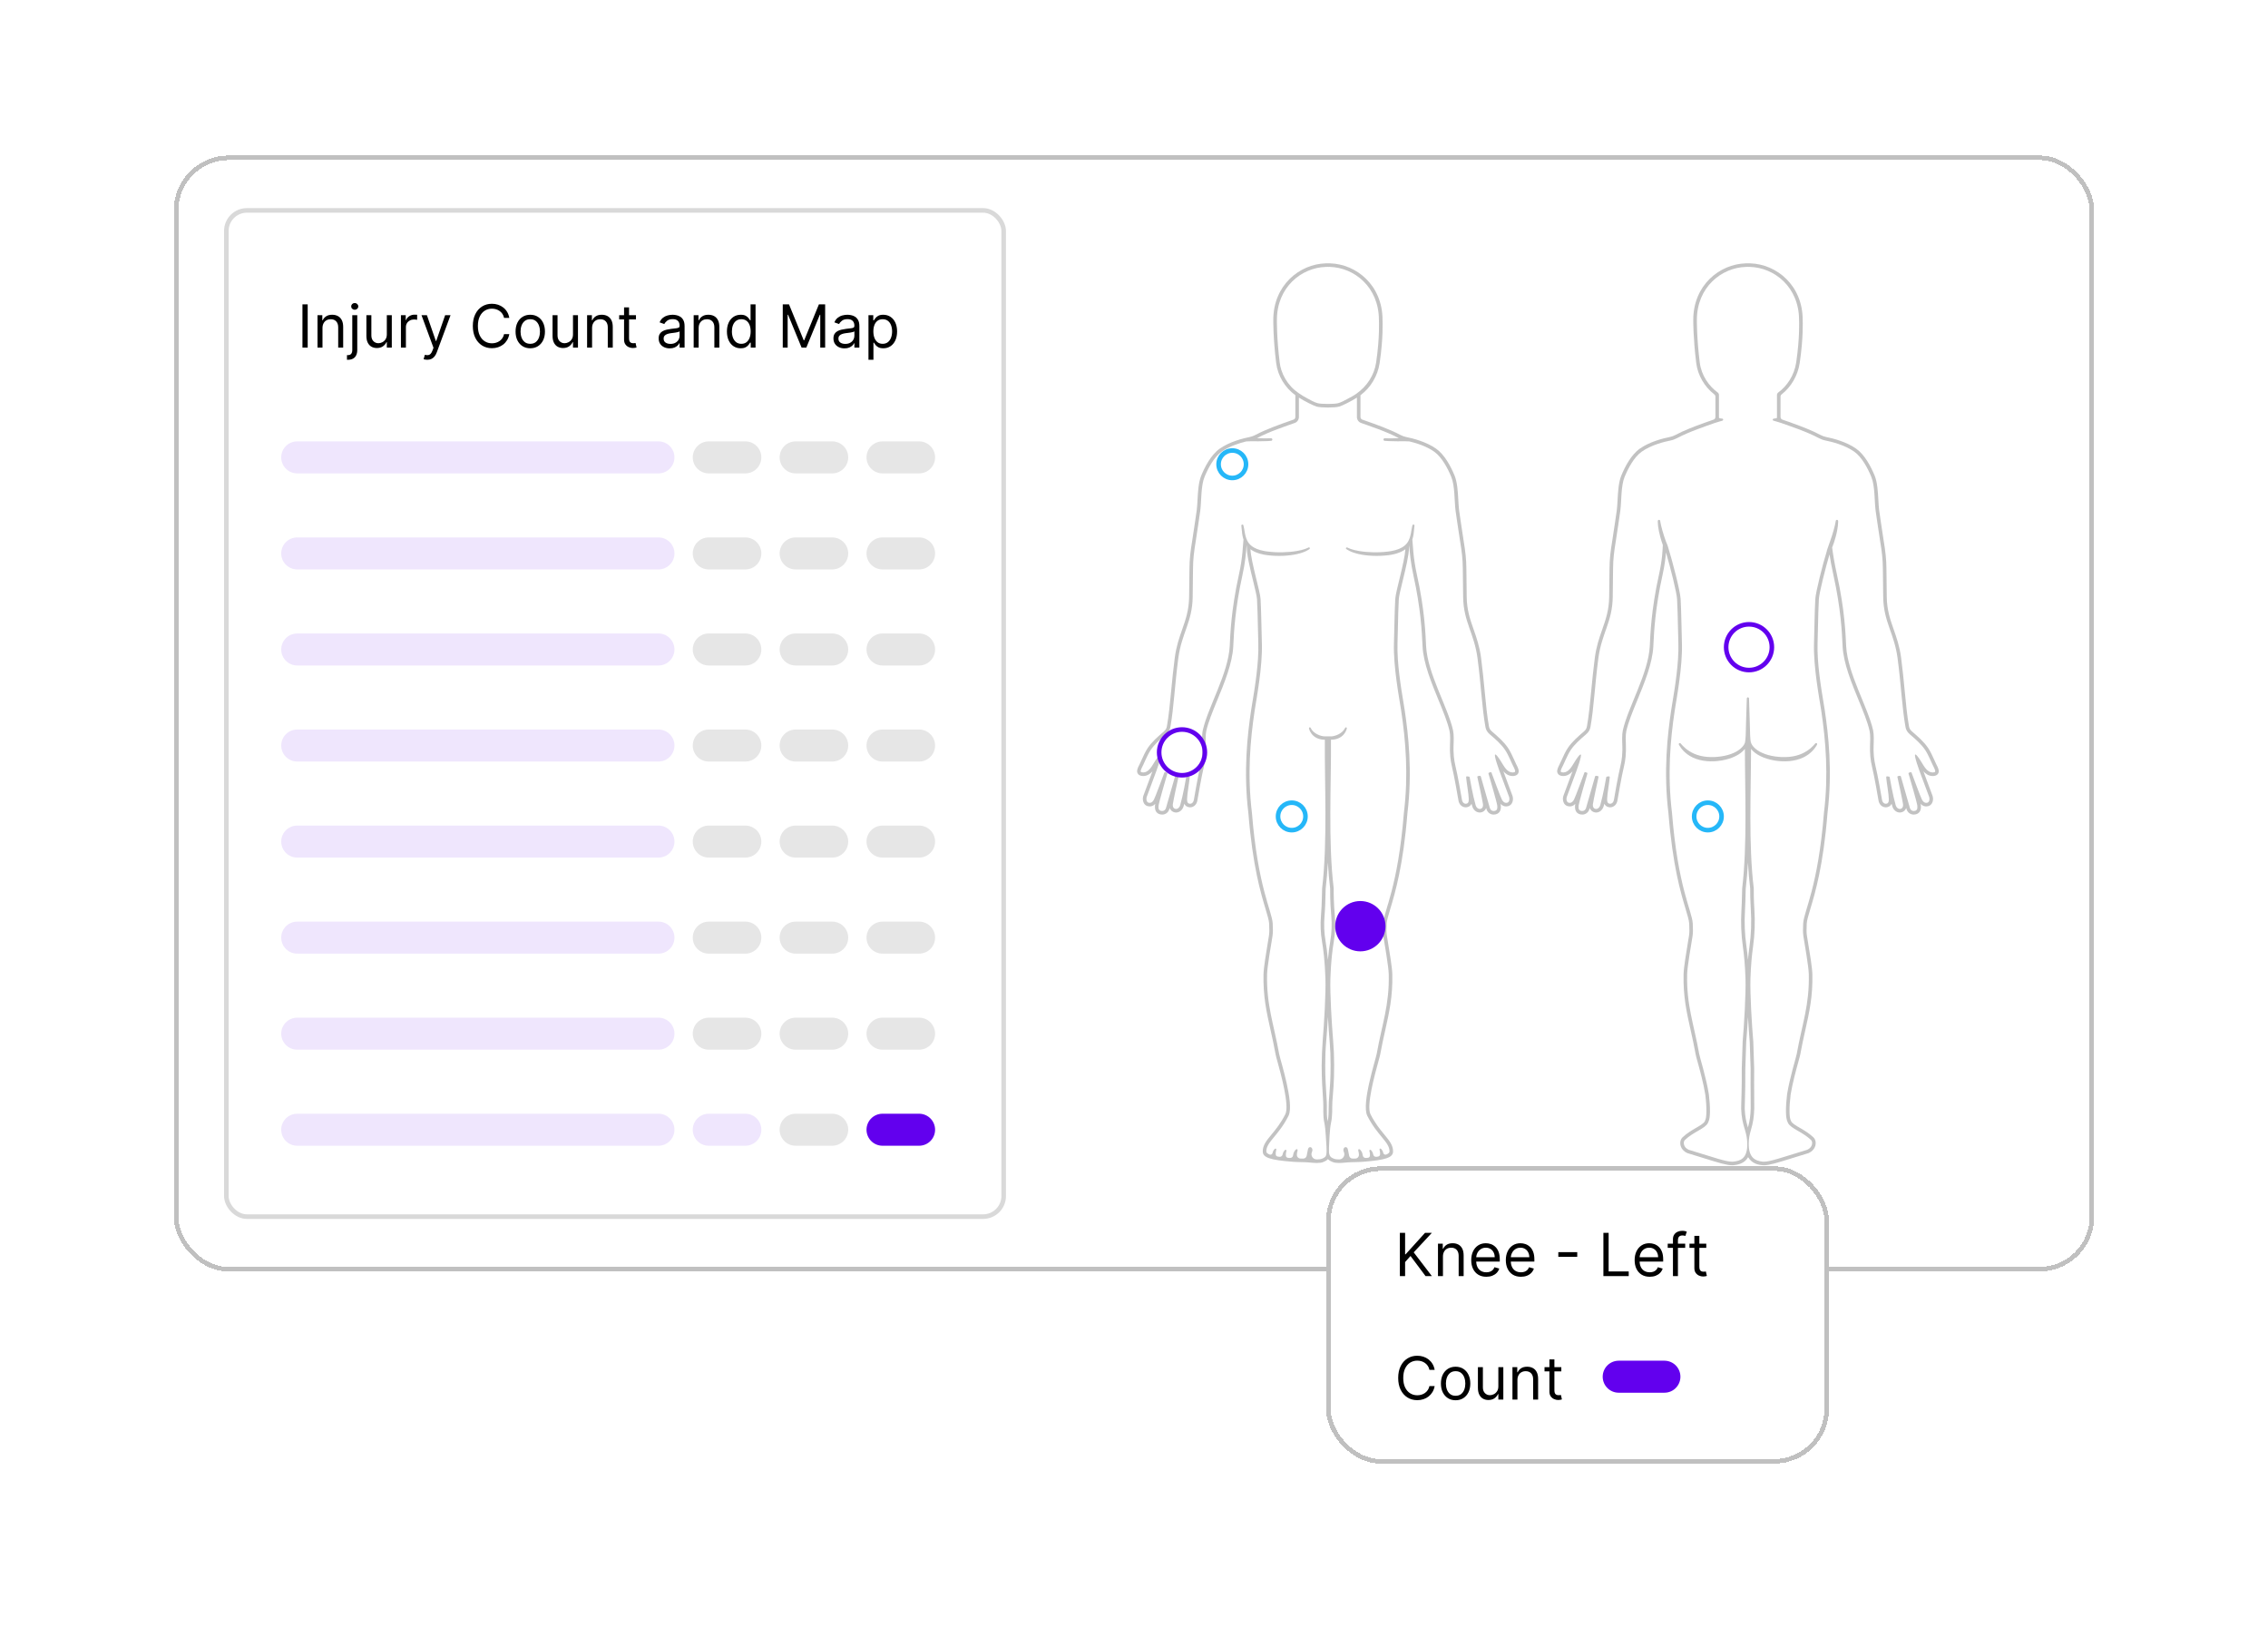 <svg width="496" height="360" viewBox="0 0 496 360" fill="none" xmlns="http://www.w3.org/2000/svg">
<g filter="url(#filter0_d_1028_8803)">
<rect x="38" y="34" width="420" height="244" rx="12" fill="white" shape-rendering="crispEdges"/>
<rect x="38.5" y="34.5" width="419" height="243" rx="11.5" stroke="#C0C0C0" shape-rendering="crispEdges"/>
<rect x="49.5" y="46" width="170" height="220" rx="4.5" stroke="#D9D9D9"/>
<path d="M67.29 66.546V76H66.145V66.546H67.29ZM70.527 71.734V76H69.438V68.909H70.49V70.017H70.582C70.749 69.657 71.001 69.368 71.34 69.149C71.678 68.928 72.115 68.817 72.651 68.817C73.131 68.817 73.551 68.915 73.911 69.112C74.271 69.306 74.551 69.602 74.751 69.999C74.951 70.392 75.051 70.891 75.051 71.494V76H73.962V71.568C73.962 71.011 73.817 70.577 73.528 70.266C73.239 69.952 72.841 69.796 72.337 69.796C71.989 69.796 71.678 69.871 71.404 70.022C71.133 70.172 70.919 70.392 70.763 70.682C70.606 70.971 70.527 71.322 70.527 71.734ZM77.042 68.909H78.132V76.517C78.132 76.954 78.056 77.333 77.905 77.653C77.758 77.973 77.533 78.221 77.231 78.396C76.933 78.571 76.556 78.659 76.1 78.659C76.063 78.659 76.026 78.659 75.99 78.659C75.953 78.659 75.916 78.659 75.879 78.659V77.644C75.916 77.644 75.95 77.644 75.98 77.644C76.011 77.644 76.045 77.644 76.082 77.644C76.414 77.644 76.657 77.545 76.811 77.348C76.965 77.154 77.042 76.877 77.042 76.517V68.909ZM77.578 67.727C77.365 67.727 77.182 67.655 77.028 67.51C76.877 67.366 76.802 67.192 76.802 66.989C76.802 66.785 76.877 66.612 77.028 66.467C77.182 66.322 77.365 66.25 77.578 66.25C77.79 66.25 77.972 66.322 78.122 66.467C78.276 66.612 78.353 66.785 78.353 66.989C78.353 67.192 78.276 67.366 78.122 67.51C77.972 67.655 77.79 67.727 77.578 67.727ZM84.596 73.101V68.909H85.685V76H84.596V74.8H84.522C84.356 75.16 84.097 75.466 83.746 75.718C83.395 75.968 82.952 76.092 82.417 76.092C81.974 76.092 81.58 75.995 81.235 75.802C80.89 75.605 80.62 75.309 80.422 74.915C80.225 74.518 80.127 74.018 80.127 73.415V68.909H81.216V73.341C81.216 73.858 81.361 74.27 81.65 74.578C81.943 74.886 82.315 75.04 82.768 75.04C83.038 75.04 83.314 74.971 83.594 74.832C83.877 74.694 84.114 74.481 84.305 74.195C84.499 73.909 84.596 73.544 84.596 73.101ZM87.681 76V68.909H88.733V69.98H88.807C88.936 69.629 89.17 69.345 89.509 69.126C89.847 68.908 90.229 68.798 90.654 68.798C90.734 68.798 90.834 68.8 90.954 68.803C91.074 68.806 91.165 68.811 91.226 68.817V69.925C91.189 69.915 91.105 69.902 90.972 69.883C90.843 69.862 90.706 69.851 90.561 69.851C90.217 69.851 89.909 69.923 89.638 70.068C89.37 70.209 89.158 70.406 89.001 70.659C88.847 70.908 88.77 71.193 88.77 71.513V76H87.681ZM93.435 78.659C93.251 78.659 93.086 78.644 92.941 78.613C92.797 78.585 92.697 78.558 92.641 78.53L92.918 77.57C93.183 77.637 93.417 77.662 93.62 77.644C93.823 77.625 94.003 77.534 94.16 77.371C94.32 77.211 94.466 76.951 94.599 76.591L94.802 76.037L92.18 68.909H93.361L95.319 74.56H95.393L97.35 68.909H98.532L95.522 77.034C95.386 77.4 95.219 77.704 95.019 77.944C94.819 78.187 94.586 78.367 94.322 78.484C94.06 78.601 93.764 78.659 93.435 78.659ZM111.382 69.5H110.237C110.169 69.171 110.051 68.881 109.881 68.632C109.715 68.383 109.512 68.174 109.272 68.004C109.035 67.832 108.772 67.703 108.483 67.617C108.193 67.53 107.892 67.487 107.578 67.487C107.005 67.487 106.487 67.632 106.022 67.921C105.56 68.21 105.193 68.637 104.919 69.2C104.648 69.763 104.512 70.454 104.512 71.273C104.512 72.091 104.648 72.782 104.919 73.346C105.193 73.909 105.56 74.335 106.022 74.624C106.487 74.914 107.005 75.058 107.578 75.058C107.892 75.058 108.193 75.015 108.483 74.929C108.772 74.843 109.035 74.715 109.272 74.546C109.512 74.374 109.715 74.163 109.881 73.913C110.051 73.661 110.169 73.372 110.237 73.046H111.382C111.296 73.529 111.139 73.961 110.911 74.343C110.683 74.724 110.4 75.049 110.061 75.317C109.723 75.581 109.343 75.783 108.921 75.921C108.503 76.06 108.055 76.129 107.578 76.129C106.771 76.129 106.054 75.932 105.426 75.538C104.799 75.144 104.305 74.584 103.945 73.858C103.585 73.132 103.404 72.27 103.404 71.273C103.404 70.276 103.585 69.414 103.945 68.688C104.305 67.961 104.799 67.401 105.426 67.007C106.054 66.613 106.771 66.416 107.578 66.416C108.055 66.416 108.503 66.485 108.921 66.624C109.343 66.762 109.723 66.966 110.061 67.233C110.4 67.498 110.683 67.821 110.911 68.203C111.139 68.581 111.296 69.014 111.382 69.5ZM115.965 76.148C115.325 76.148 114.763 75.995 114.28 75.691C113.8 75.386 113.424 74.96 113.153 74.412C112.886 73.864 112.752 73.224 112.752 72.492C112.752 71.753 112.886 71.108 113.153 70.557C113.424 70.006 113.8 69.579 114.28 69.274C114.763 68.969 115.325 68.817 115.965 68.817C116.605 68.817 117.165 68.969 117.645 69.274C118.128 69.579 118.504 70.006 118.772 70.557C119.042 71.108 119.178 71.753 119.178 72.492C119.178 73.224 119.042 73.864 118.772 74.412C118.504 74.96 118.128 75.386 117.645 75.691C117.165 75.995 116.605 76.148 115.965 76.148ZM115.965 75.169C116.451 75.169 116.851 75.044 117.165 74.795C117.479 74.546 117.711 74.218 117.862 73.812C118.013 73.406 118.088 72.965 118.088 72.492C118.088 72.017 118.013 71.576 117.862 71.166C117.711 70.757 117.479 70.426 117.165 70.174C116.851 69.922 116.451 69.796 115.965 69.796C115.478 69.796 115.078 69.922 114.764 70.174C114.451 70.426 114.218 70.757 114.067 71.166C113.917 71.576 113.841 72.017 113.841 72.492C113.841 72.965 113.917 73.406 114.067 73.812C114.218 74.218 114.451 74.546 114.764 74.795C115.078 75.044 115.478 75.169 115.965 75.169ZM125.31 73.101V68.909H126.399V76H125.31V74.8H125.236C125.07 75.16 124.811 75.466 124.46 75.718C124.109 75.968 123.666 76.092 123.131 76.092C122.688 76.092 122.294 75.995 121.949 75.802C121.604 75.605 121.333 75.309 121.136 74.915C120.939 74.518 120.841 74.018 120.841 73.415V68.909H121.93V73.341C121.93 73.858 122.075 74.27 122.364 74.578C122.657 74.886 123.029 75.04 123.482 75.04C123.752 75.04 124.028 74.971 124.308 74.832C124.591 74.694 124.828 74.481 125.019 74.195C125.213 73.909 125.31 73.544 125.31 73.101ZM129.484 71.734V76H128.395V68.909H129.447V70.017H129.54C129.706 69.657 129.958 69.368 130.297 69.149C130.635 68.928 131.072 68.817 131.608 68.817C132.088 68.817 132.508 68.915 132.868 69.112C133.228 69.306 133.508 69.602 133.708 69.999C133.908 70.392 134.008 70.891 134.008 71.494V76H132.919V71.568C132.919 71.011 132.774 70.577 132.485 70.266C132.196 69.952 131.799 69.796 131.294 69.796C130.946 69.796 130.635 69.871 130.361 70.022C130.09 70.172 129.877 70.392 129.72 70.682C129.563 70.971 129.484 71.322 129.484 71.734ZM139.083 68.909V69.832H135.408V68.909H139.083ZM136.479 67.21H137.569V73.969C137.569 74.276 137.613 74.507 137.703 74.661C137.795 74.812 137.912 74.914 138.053 74.966C138.198 75.015 138.35 75.04 138.51 75.04C138.631 75.04 138.729 75.034 138.806 75.021C138.883 75.006 138.944 74.994 138.991 74.984L139.212 75.963C139.138 75.991 139.035 76.019 138.903 76.046C138.771 76.077 138.603 76.092 138.4 76.092C138.092 76.092 137.79 76.026 137.495 75.894C137.202 75.761 136.959 75.56 136.765 75.289C136.575 75.018 136.479 74.677 136.479 74.264V67.21ZM146.465 76.166C146.015 76.166 145.608 76.082 145.241 75.912C144.875 75.74 144.584 75.492 144.369 75.169C144.153 74.843 144.046 74.449 144.046 73.987C144.046 73.581 144.126 73.252 144.286 72.999C144.446 72.744 144.66 72.544 144.927 72.399C145.195 72.254 145.491 72.147 145.814 72.076C146.14 72.002 146.468 71.944 146.797 71.901C147.228 71.845 147.577 71.804 147.845 71.776C148.116 71.745 148.313 71.694 148.436 71.624C148.562 71.553 148.625 71.43 148.625 71.254V71.217C148.625 70.762 148.501 70.408 148.251 70.156C148.005 69.903 147.631 69.777 147.129 69.777C146.609 69.777 146.202 69.891 145.906 70.119C145.611 70.346 145.403 70.59 145.283 70.848L144.249 70.479C144.433 70.048 144.68 69.712 144.987 69.472C145.298 69.229 145.637 69.06 146.003 68.965C146.372 68.866 146.735 68.817 147.093 68.817C147.32 68.817 147.582 68.844 147.877 68.9C148.176 68.952 148.464 69.061 148.741 69.228C149.021 69.394 149.253 69.645 149.438 69.98C149.622 70.316 149.715 70.765 149.715 71.328V76H148.625V75.04H148.57C148.496 75.194 148.373 75.358 148.2 75.534C148.028 75.709 147.799 75.858 147.513 75.981C147.226 76.105 146.877 76.166 146.465 76.166ZM146.631 75.188C147.062 75.188 147.425 75.103 147.72 74.934C148.019 74.764 148.244 74.546 148.394 74.278C148.548 74.01 148.625 73.729 148.625 73.433V72.436C148.579 72.492 148.477 72.542 148.32 72.588C148.167 72.632 147.988 72.67 147.785 72.704C147.585 72.735 147.39 72.762 147.199 72.787C147.011 72.808 146.859 72.827 146.742 72.842C146.459 72.879 146.194 72.939 145.948 73.022C145.704 73.102 145.508 73.224 145.357 73.387C145.209 73.547 145.135 73.766 145.135 74.043C145.135 74.421 145.275 74.707 145.555 74.901C145.838 75.092 146.197 75.188 146.631 75.188ZM152.793 71.734V76H151.703V68.909H152.756V70.017H152.848C153.014 69.657 153.267 69.368 153.605 69.149C153.944 68.928 154.381 68.817 154.916 68.817C155.396 68.817 155.816 68.915 156.177 69.112C156.537 69.306 156.817 69.602 157.017 69.999C157.217 70.392 157.317 70.891 157.317 71.494V76H156.227V71.568C156.227 71.011 156.083 70.577 155.793 70.266C155.504 69.952 155.107 69.796 154.602 69.796C154.255 69.796 153.944 69.871 153.67 70.022C153.399 70.172 153.185 70.392 153.028 70.682C152.871 70.971 152.793 71.322 152.793 71.734ZM161.985 76.148C161.394 76.148 160.873 75.999 160.42 75.7C159.968 75.398 159.614 74.974 159.358 74.426C159.103 73.875 158.975 73.224 158.975 72.473C158.975 71.728 159.103 71.082 159.358 70.534C159.614 69.986 159.969 69.563 160.425 69.265C160.88 68.966 161.407 68.817 162.004 68.817C162.465 68.817 162.83 68.894 163.098 69.048C163.369 69.198 163.575 69.371 163.716 69.565C163.861 69.755 163.973 69.912 164.053 70.035H164.146V66.546H165.235V76H164.183V74.91H164.053C163.973 75.04 163.86 75.203 163.712 75.4C163.564 75.594 163.353 75.768 163.079 75.921C162.805 76.072 162.441 76.148 161.985 76.148ZM162.133 75.169C162.57 75.169 162.939 75.055 163.241 74.827C163.543 74.597 163.772 74.278 163.929 73.872C164.086 73.463 164.164 72.99 164.164 72.454C164.164 71.925 164.087 71.462 163.933 71.065C163.78 70.665 163.552 70.354 163.25 70.132C162.949 69.908 162.576 69.796 162.133 69.796C161.671 69.796 161.287 69.914 160.979 70.151C160.674 70.385 160.445 70.703 160.291 71.106C160.14 71.507 160.065 71.956 160.065 72.454C160.065 72.959 160.142 73.418 160.296 73.83C160.453 74.24 160.683 74.566 160.988 74.809C161.296 75.049 161.677 75.169 162.133 75.169ZM171.186 66.546H172.552L175.765 74.394H175.876L179.089 66.546H180.456V76H179.385V68.817H179.292L176.338 76H175.304L172.349 68.817H172.257V76H171.186V66.546ZM184.69 76.166C184.241 76.166 183.833 76.082 183.467 75.912C183.101 75.74 182.81 75.492 182.594 75.169C182.379 74.843 182.271 74.449 182.271 73.987C182.271 73.581 182.351 73.252 182.511 72.999C182.671 72.744 182.885 72.544 183.153 72.399C183.421 72.254 183.716 72.147 184.039 72.076C184.366 72.002 184.693 71.944 185.023 71.901C185.454 71.845 185.803 71.804 186.071 71.776C186.341 71.745 186.538 71.694 186.661 71.624C186.788 71.553 186.851 71.43 186.851 71.254V71.217C186.851 70.762 186.726 70.408 186.477 70.156C186.231 69.903 185.857 69.777 185.355 69.777C184.835 69.777 184.427 69.891 184.132 70.119C183.836 70.346 183.628 70.59 183.508 70.848L182.474 70.479C182.659 70.048 182.905 69.712 183.213 69.472C183.524 69.229 183.862 69.06 184.229 68.965C184.598 68.866 184.961 68.817 185.318 68.817C185.546 68.817 185.807 68.844 186.103 68.9C186.401 68.952 186.689 69.061 186.966 69.228C187.246 69.394 187.479 69.645 187.663 69.98C187.848 70.316 187.94 70.765 187.94 71.328V76H186.851V75.04H186.795C186.722 75.194 186.598 75.358 186.426 75.534C186.254 75.709 186.024 75.858 185.738 75.981C185.452 76.105 185.103 76.166 184.69 76.166ZM184.856 75.188C185.287 75.188 185.65 75.103 185.946 74.934C186.244 74.764 186.469 74.546 186.62 74.278C186.774 74.01 186.851 73.729 186.851 73.433V72.436C186.805 72.492 186.703 72.542 186.546 72.588C186.392 72.632 186.214 72.67 186.011 72.704C185.811 72.735 185.615 72.762 185.424 72.787C185.237 72.808 185.084 72.827 184.967 72.842C184.684 72.879 184.419 72.939 184.173 73.022C183.93 73.102 183.733 73.224 183.582 73.387C183.435 73.547 183.361 73.766 183.361 74.043C183.361 74.421 183.501 74.707 183.781 74.901C184.064 75.092 184.422 75.188 184.856 75.188ZM189.929 78.659V68.909H190.981V70.035H191.111C191.191 69.912 191.301 69.755 191.443 69.565C191.588 69.371 191.794 69.198 192.062 69.048C192.332 68.894 192.699 68.817 193.16 68.817C193.757 68.817 194.284 68.966 194.739 69.265C195.195 69.563 195.55 69.986 195.806 70.534C196.061 71.082 196.189 71.728 196.189 72.473C196.189 73.224 196.061 73.875 195.806 74.426C195.55 74.974 195.196 75.398 194.744 75.7C194.291 75.999 193.77 76.148 193.179 76.148C192.723 76.148 192.359 76.072 192.085 75.921C191.811 75.768 191.6 75.594 191.452 75.4C191.305 75.203 191.191 75.04 191.111 74.91H191.018V78.659H189.929ZM191 72.454C191 72.99 191.078 73.463 191.235 73.872C191.392 74.278 191.622 74.597 191.923 74.827C192.225 75.055 192.594 75.169 193.031 75.169C193.487 75.169 193.867 75.049 194.171 74.809C194.479 74.566 194.71 74.24 194.864 73.83C195.021 73.418 195.099 72.959 195.099 72.454C195.099 71.956 195.022 71.507 194.868 71.106C194.718 70.703 194.488 70.385 194.181 70.151C193.876 69.914 193.493 69.796 193.031 69.796C192.588 69.796 192.215 69.908 191.914 70.132C191.612 70.354 191.385 70.665 191.231 71.065C191.077 71.462 191 71.925 191 72.454Z" fill="black"/>
<path opacity="0.1" d="M65 100H144" stroke="#6200EE" stroke-width="7" stroke-linecap="round"/>
<path opacity="0.1" d="M155 100H163" stroke="black" stroke-width="7" stroke-linecap="round"/>
<path opacity="0.1" d="M174 100H182" stroke="black" stroke-width="7" stroke-linecap="round"/>
<path opacity="0.1" d="M193 100H201" stroke="black" stroke-width="7" stroke-linecap="round"/>
<path opacity="0.1" d="M65 121H144" stroke="#6200EE" stroke-width="7" stroke-linecap="round"/>
<path opacity="0.1" d="M155 121H163" stroke="black" stroke-width="7" stroke-linecap="round"/>
<path opacity="0.1" d="M174 121H182" stroke="black" stroke-width="7" stroke-linecap="round"/>
<path opacity="0.1" d="M193 121H201" stroke="black" stroke-width="7" stroke-linecap="round"/>
<path opacity="0.1" d="M65 142H144" stroke="#6200EE" stroke-width="7" stroke-linecap="round"/>
<path opacity="0.1" d="M155 142H163" stroke="black" stroke-width="7" stroke-linecap="round"/>
<path opacity="0.1" d="M174 142H182" stroke="black" stroke-width="7" stroke-linecap="round"/>
<path opacity="0.1" d="M193 142H201" stroke="black" stroke-width="7" stroke-linecap="round"/>
<path opacity="0.1" d="M65 163H144" stroke="#6200EE" stroke-width="7" stroke-linecap="round"/>
<path opacity="0.1" d="M155 163H163" stroke="black" stroke-width="7" stroke-linecap="round"/>
<path opacity="0.1" d="M174 163H182" stroke="black" stroke-width="7" stroke-linecap="round"/>
<path opacity="0.1" d="M193 163H201" stroke="black" stroke-width="7" stroke-linecap="round"/>
<path opacity="0.1" d="M65 184H144" stroke="#6200EE" stroke-width="7" stroke-linecap="round"/>
<path opacity="0.1" d="M155 184H163" stroke="black" stroke-width="7" stroke-linecap="round"/>
<path opacity="0.1" d="M174 184H182" stroke="black" stroke-width="7" stroke-linecap="round"/>
<path opacity="0.1" d="M193 184H201" stroke="black" stroke-width="7" stroke-linecap="round"/>
<path opacity="0.1" d="M65 205H144" stroke="#6200EE" stroke-width="7" stroke-linecap="round"/>
<path opacity="0.1" d="M155 205H163" stroke="black" stroke-width="7" stroke-linecap="round"/>
<path opacity="0.1" d="M174 205H182" stroke="black" stroke-width="7" stroke-linecap="round"/>
<path opacity="0.1" d="M193 205H201" stroke="black" stroke-width="7" stroke-linecap="round"/>
<path opacity="0.1" d="M65 226H144" stroke="#6200EE" stroke-width="7" stroke-linecap="round"/>
<path opacity="0.1" d="M155 226H163" stroke="black" stroke-width="7" stroke-linecap="round"/>
<path opacity="0.1" d="M174 226H182" stroke="black" stroke-width="7" stroke-linecap="round"/>
<path opacity="0.1" d="M193 226H201" stroke="black" stroke-width="7" stroke-linecap="round"/>
<path opacity="0.1" d="M65 247H144" stroke="#6200EE" stroke-width="7" stroke-linecap="round"/>
<path opacity="0.1" d="M155 247H163" stroke="#6200EE" stroke-width="7" stroke-linecap="round"/>
<path opacity="0.1" d="M174 247H182" stroke="black" stroke-width="7" stroke-linecap="round"/>
<path d="M193 247H201" stroke="#6200EE" stroke-width="7" stroke-linecap="round"/>
<path d="M330.819 168.887L330.788 168.887C329.677 168.887 328.986 167.622 328.756 167.285C328.592 167.045 327.48 165.06 327.029 164.953L327.007 164.951C326.559 164.951 328.028 168.867 328.308 169.61C328.849 171.045 329.978 174.099 330.048 174.286C330.175 174.722 330.091 175.379 329.627 175.502C329.541 175.525 329.459 175.536 329.379 175.536C329.026 175.536 328.726 175.312 328.463 174.841C328.173 174.323 326.515 169.804 326.179 168.92C326.153 168.854 326.087 168.814 326.017 168.814L325.951 168.827L325.62 168.941C325.538 168.97 325.493 169.051 325.517 169.13C325.796 170.052 327.382 175.504 327.444 176.149C327.513 176.856 327.367 177.191 326.89 177.293C326.812 177.31 326.734 177.318 326.66 177.318C326.279 177.318 325.958 177.102 325.825 176.673C325.681 176.211 324.142 170.781 323.841 169.754C323.817 169.671 323.737 169.618 323.649 169.618L323.599 169.624L323.239 169.676C323.133 169.698 323.067 169.792 323.089 169.891C323.284 170.744 324.183 174.856 324.326 175.854C324.394 176.332 324.19 176.772 323.75 176.855C323.706 176.864 323.662 176.868 323.618 176.868C323.225 176.868 322.856 176.541 322.716 176.051C322.074 173.808 321.504 170.528 321.401 169.927C321.389 169.859 321.332 169.805 321.259 169.791L320.839 169.743L320.804 169.74C320.703 169.74 320.63 169.825 320.636 169.928C320.696 170.907 321.198 173.606 321.214 174.765C321.223 175.416 321.019 175.699 320.589 175.727L320.541 175.728C320.133 175.728 319.792 175.383 319.721 174.863C319.661 174.429 318.753 169.276 318.319 167.568C318.169 166.975 317.996 165.99 317.946 165.38C317.862 164.36 317.855 163.631 317.881 163.067C317.923 162.135 317.985 160.62 317.774 159.67C316.66 154.66 312.189 147.224 311.883 141.288C311.761 138.911 311.604 133.444 309.884 125.705C309.009 121.763 309.01 119.082 308.869 117.959C308.881 117.922 308.897 117.882 308.909 117.846C309.177 116.957 309.206 116.221 309.259 115.723C309.297 115.222 309.338 114.946 309.338 114.946C309.355 114.832 309.284 114.721 309.169 114.69C309.046 114.658 308.92 114.731 308.888 114.854C308.887 114.858 308.81 115.148 308.718 115.651C308.624 116.15 308.546 116.868 308.288 117.636C308.151 118.031 307.97 118.413 307.69 118.771C307.416 119.129 307.043 119.438 306.612 119.69C306.179 119.943 305.684 120.135 305.161 120.278C304.897 120.35 304.631 120.412 304.365 120.463L303.941 120.534C303.813 120.556 303.666 120.574 303.528 120.592C302.409 120.733 301.269 120.774 300.205 120.742C299.674 120.726 299.159 120.703 298.674 120.657C298.188 120.617 297.734 120.547 297.315 120.486C296.478 120.356 295.8 120.167 295.343 120.003C295.111 119.92 294.944 119.842 294.827 119.79C294.706 119.73 294.641 119.697 294.641 119.697C294.553 119.653 294.443 119.679 294.384 119.763C294.321 119.855 294.344 119.98 294.436 120.044C294.436 120.044 294.495 120.085 294.607 120.162C294.727 120.241 294.911 120.35 295.145 120.464C295.615 120.705 296.322 120.951 297.187 121.149C297.619 121.253 298.094 121.323 298.595 121.388C299.097 121.449 299.628 121.501 300.178 121.523C301.279 121.561 302.456 121.538 303.63 121.387C303.779 121.366 303.918 121.349 304.075 121.321L304.503 121.244C304.801 121.184 305.093 121.113 305.377 121.033C305.947 120.863 306.499 120.631 306.994 120.324C307.116 120.247 307.235 120.166 307.35 120.081C307.17 122.963 305.236 129.217 305.135 130.957C304.984 133.561 304.943 137.6 304.849 140.621C304.687 145.847 306.046 152.83 306.427 155.367C307.413 161.925 308.041 169.402 307.023 177.719C305.711 194.105 302.647 199.121 302.483 201.898C302.421 202.955 302.415 203.945 302.525 204.652C302.79 206.352 303.674 211.286 303.711 213.005C303.861 219.788 302.271 223.753 301.076 230.414C300.851 231.671 297.694 241.298 299.019 243.949C301.212 248.336 303.94 249.7 303.875 251.778C303.867 252.034 303.607 252.246 303.167 252.424C302.889 252.536 302.573 252.365 302.511 252.07C302.47 251.876 302.401 251.683 302.282 251.496C302.174 251.326 301.964 251.052 301.793 251.133C301.624 251.212 301.719 251.511 301.751 251.61C301.827 251.849 301.829 252.166 301.814 252.411C301.8 252.639 301.631 252.823 301.406 252.86C301.279 252.881 301.148 252.901 301.014 252.921C300.677 252.97 300.369 252.735 300.311 252.4C300.272 252.18 300.201 251.966 300.067 251.756C299.958 251.586 299.752 251.313 299.578 251.393C299.409 251.472 299.504 251.771 299.535 251.869C299.612 252.107 299.613 252.429 299.596 252.683C299.581 252.921 299.397 253.113 299.16 253.135C299.017 253.149 298.872 253.162 298.727 253.174C298.387 253.203 298.073 252.963 298.03 252.624C297.991 252.306 297.906 251.997 297.714 251.696C297.585 251.494 297.34 251.171 297.145 251.26C297.017 251.32 297.004 251.502 297.104 251.815C297.171 252.023 297.191 252.28 297.191 252.519C297.19 252.941 296.86 253.289 296.437 253.298C296.228 253.303 296.021 253.307 295.817 253.312C295.423 253.322 295.091 253.03 295.042 252.639C294.982 252.154 294.844 251.774 294.777 251.324C294.673 250.633 293.902 250.635 293.803 251.328C293.762 251.613 293.853 251.73 293.944 251.991C294.195 252.716 293.653 253.482 292.886 253.49L292.808 253.491C292.386 253.491 292.01 253.453 291.743 253.342C291.226 253.127 290.756 252.967 290.644 251.972C290.624 251.456 290.636 250.873 290.643 250.873C290.681 249.939 290.805 246.785 291.054 245.678C291.474 243.812 291.289 242.361 291.381 240.914C291.533 238.547 291.774 236.975 291.773 232.839C291.773 231.035 291.693 229.234 291.543 227.437C291.24 223.805 290.841 217.163 290.95 213.937C291.077 210.164 291.392 207.651 291.681 205.943C292.006 204.025 292.098 202.074 291.915 200.137C291.686 197.695 291.657 195.277 291.674 194.225C290.421 183.949 291.161 171.125 291.072 161.73C291.134 161.73 291.199 161.728 291.267 161.726C294.103 161.603 294.548 159.269 294.552 159.246C294.569 159.15 294.512 159.056 294.419 159.026C294.326 158.997 294.225 159.041 294.184 159.13C293.557 160.474 291.842 161.001 291.064 161.001H289.751C288.896 161.012 287.179 160.398 286.633 159.135C286.594 159.044 286.494 158.997 286.399 159.026C286.304 159.054 286.246 159.148 286.263 159.246C286.267 159.269 286.712 161.603 289.548 161.726C289.616 161.728 289.681 161.73 289.74 161.73C289.652 171.129 290.356 184.044 289.141 194.225C289.09 194.653 289.123 197.496 288.891 200.205C288.729 202.092 288.798 203.988 289.118 205.854C289.412 207.563 289.735 210.097 289.865 213.937C289.974 217.145 289.58 223.73 289.277 227.375C289.149 228.918 289.042 231.446 289.043 232.994C289.044 236.203 289.211 238.005 289.378 240.878C289.464 242.358 289.263 243.882 289.637 245.543C289.927 246.833 290.016 249.886 290.091 250.634C290.098 251.383 290.191 251.972 289.99 252.677C289.78 253.065 289.449 253.194 289.092 253.342C288.825 253.453 288.445 253.491 288.019 253.491L287.929 253.49C287.162 253.481 286.62 252.716 286.871 251.991C286.962 251.73 287.053 251.613 287.012 251.328C286.913 250.635 286.142 250.633 286.038 251.324C285.971 251.774 285.833 252.154 285.773 252.639C285.724 253.03 285.392 253.322 284.998 253.312C284.794 253.307 284.587 253.303 284.378 253.298C283.956 253.289 283.624 252.941 283.624 252.519C283.624 252.28 283.644 252.023 283.711 251.815C283.811 251.501 283.798 251.32 283.67 251.26C283.474 251.17 283.23 251.494 283.101 251.696C282.909 251.997 282.825 252.305 282.785 252.625C282.743 252.964 282.428 253.203 282.088 253.174C281.943 253.162 281.798 253.149 281.655 253.135C281.418 253.113 281.234 252.921 281.219 252.683C281.202 252.429 281.203 252.107 281.28 251.869C281.31 251.771 281.406 251.472 281.237 251.393C281.064 251.31 280.857 251.586 280.748 251.756C280.614 251.966 280.543 252.18 280.505 252.4C280.445 252.735 280.138 252.97 279.801 252.921C279.667 252.901 279.536 252.881 279.409 252.86C279.184 252.823 279.015 252.639 279.001 252.411C278.986 252.166 278.988 251.849 279.064 251.61C279.096 251.511 279.191 251.212 279.022 251.133C278.85 251.052 278.641 251.326 278.533 251.496C278.414 251.683 278.345 251.876 278.303 252.071C278.242 252.365 277.926 252.536 277.648 252.424C277.208 252.246 276.948 252.034 276.94 251.778C276.875 249.7 279.603 248.336 281.796 243.949C283.121 241.298 279.964 231.671 279.739 230.414C278.544 223.753 276.954 219.788 277.104 213.005C277.141 211.286 278.025 206.352 278.29 204.652C278.4 203.945 278.394 202.955 278.332 201.898C278.168 199.121 275.104 194.105 273.792 177.719C272.774 169.402 273.402 161.925 274.388 155.367C274.769 152.83 276.127 145.847 275.966 140.621C275.872 137.6 275.831 133.561 275.68 130.957C275.578 129.213 273.638 123.058 273.464 120.08C273.579 120.166 273.699 120.247 273.821 120.324C274.316 120.631 274.868 120.863 275.438 121.033C275.722 121.113 276.014 121.184 276.312 121.244L276.74 121.321C276.896 121.349 277.036 121.366 277.185 121.387C278.359 121.538 279.536 121.561 280.636 121.523C281.187 121.501 281.718 121.449 282.22 121.388C282.721 121.323 283.196 121.253 283.628 121.149C284.493 120.951 285.2 120.705 285.67 120.464C285.904 120.35 286.088 120.241 286.208 120.162C286.32 120.085 286.379 120.044 286.379 120.044C286.46 119.988 286.49 119.878 286.445 119.787C286.395 119.687 286.273 119.647 286.174 119.697C286.174 119.697 286.109 119.73 285.987 119.79C285.871 119.842 285.704 119.92 285.472 120.003C285.015 120.167 284.337 120.356 283.5 120.486C283.081 120.547 282.626 120.617 282.141 120.657C281.656 120.703 281.141 120.726 280.609 120.742C279.546 120.774 278.405 120.733 277.287 120.592C277.149 120.574 277.002 120.556 276.874 120.534L276.45 120.463C276.184 120.412 275.918 120.35 275.654 120.278C275.131 120.135 274.636 119.943 274.203 119.69C273.772 119.438 273.399 119.129 273.125 118.771C272.845 118.413 272.664 118.031 272.527 117.636C272.269 116.868 272.191 116.15 272.097 115.651C272.005 115.148 271.928 114.858 271.928 114.858C271.898 114.742 271.788 114.668 271.671 114.685C271.545 114.704 271.459 114.821 271.477 114.946C271.477 114.946 271.518 115.222 271.556 115.723C271.609 116.221 271.638 116.957 271.906 117.846C271.918 117.882 271.934 117.922 271.946 117.959C271.805 119.081 271.807 121.76 270.931 125.705C269.211 133.444 269.054 138.911 268.932 141.288C268.626 147.224 264.155 154.66 263.041 159.67C262.83 160.62 262.892 162.135 262.934 163.067C262.96 163.631 262.953 164.36 262.869 165.38C262.818 165.99 262.646 166.975 262.495 167.568C262.062 169.275 261.154 174.429 261.094 174.863C261.023 175.383 260.682 175.728 260.274 175.728L260.226 175.727C259.796 175.699 259.592 175.416 259.601 174.765C259.617 173.606 260.119 170.907 260.179 169.928C260.185 169.825 260.113 169.74 260.011 169.74L259.976 169.743L259.556 169.791C259.483 169.805 259.426 169.859 259.414 169.927C259.311 170.528 258.741 173.808 258.099 176.051C257.959 176.541 257.59 176.868 257.197 176.868C257.153 176.868 257.109 176.864 257.065 176.855C256.625 176.772 256.421 176.332 256.489 175.854C256.632 174.856 257.531 170.744 257.726 169.891C257.749 169.792 257.682 169.698 257.576 169.676L257.216 169.624L257.166 169.618C257.078 169.618 256.998 169.671 256.974 169.754C256.673 170.781 255.134 176.211 254.99 176.673C254.857 177.102 254.536 177.318 254.155 177.318C254.08 177.318 254.003 177.31 253.925 177.293C253.448 177.191 253.302 176.856 253.371 176.149C253.433 175.504 255.019 170.052 255.298 169.13C255.322 169.051 255.277 168.97 255.195 168.941L254.864 168.827L254.798 168.814C254.727 168.814 254.662 168.854 254.636 168.92C254.3 169.804 252.642 174.323 252.352 174.841C252.089 175.312 251.789 175.536 251.436 175.536C251.356 175.536 251.274 175.525 251.188 175.502C250.724 175.379 250.64 174.722 250.766 174.286C250.837 174.099 251.966 171.045 252.507 169.61C252.787 168.867 254.256 164.951 253.808 164.951L253.786 164.953C253.335 165.06 252.223 167.045 252.059 167.285C251.829 167.622 251.138 168.887 250.027 168.887L249.996 168.887C249.35 168.873 249.363 168.665 249.642 168.005C250.239 166.875 250.873 165.157 251.626 164.016C252.462 162.747 253.687 161.68 254.995 160.559C255.637 160.009 255.853 159.53 255.962 158.926C256.7 154.825 256.931 149.631 257.69 143.905C258.413 138.452 260.76 135.974 260.833 130.522C260.853 129.026 260.895 125.898 260.905 124.398C260.92 122.184 261.126 120.629 261.483 118.442C261.835 116.283 262.498 111.605 262.498 111.605C262.761 109.541 262.619 106.235 263.427 104.273C264.211 102.371 265.489 99.945 267.173 98.749C268.845 97.562 271.053 96.873 272.55 96.511L272.569 96.514C272.569 96.514 272.654 96.509 272.802 96.501C272.947 96.496 273.155 96.489 273.403 96.481C273.903 96.469 274.578 96.48 275.26 96.482C275.943 96.484 276.629 96.467 277.142 96.439C277.654 96.405 277.996 96.382 277.996 96.382C278.149 96.372 278.266 96.241 278.26 96.087C278.253 95.931 278.121 95.811 277.965 95.817C277.961 95.818 276.62 95.877 275.275 95.809C275.15 95.804 275.025 95.798 274.901 95.793L274.948 95.769C277.541 94.374 281.541 93.055 283.166 92.471C283.705 92.277 284.065 91.752 284.065 91.158C284.065 90.103 284.065 88.107 284.065 86.933C285.281 87.708 287.241 88.702 287.957 88.901C288.426 89.031 289.417 89.097 290.407 89.097C291.398 89.097 292.389 89.031 292.858 88.901C293.574 88.702 295.534 87.708 296.75 86.933C296.75 88.108 296.75 90.104 296.75 91.158C296.75 91.752 297.11 92.277 297.649 92.471C299.274 93.055 303.274 94.374 305.867 95.769L305.914 95.793C305.79 95.798 305.665 95.804 305.54 95.809C304.195 95.877 302.854 95.818 302.854 95.818C302.697 95.811 302.566 95.927 302.556 96.081C302.545 96.237 302.663 96.372 302.819 96.382C302.819 96.382 303.161 96.405 303.673 96.439C304.186 96.467 304.872 96.484 305.554 96.482C306.237 96.48 306.912 96.469 307.412 96.481C307.66 96.489 307.868 96.496 308.013 96.501C308.161 96.509 308.246 96.514 308.246 96.514C309.768 96.875 311.972 97.564 313.642 98.749C315.325 99.945 316.604 102.371 317.388 104.273C318.196 106.235 318.054 109.541 318.317 111.605C318.317 111.605 318.98 116.283 319.333 118.442C319.689 120.629 319.895 122.184 319.91 124.398C319.92 125.898 319.962 129.026 319.982 130.522C320.055 135.974 322.402 138.452 323.125 143.905C323.884 149.631 324.115 154.825 324.853 158.926C324.962 159.53 325.178 160.009 325.82 160.559C327.128 161.68 328.353 162.747 329.189 164.016C329.942 165.157 330.576 166.875 331.173 168.005C331.452 168.665 331.465 168.873 330.819 168.887ZM289.915 194.318C290.134 192.484 290.291 190.561 290.402 188.586C290.514 190.538 290.673 192.443 290.894 194.267C290.887 194.746 290.869 197.289 291.133 200.146C291.308 202.033 291.239 203.909 290.928 205.723C290.71 206.997 290.537 208.368 290.407 209.86C290.277 208.358 290.103 206.979 289.882 205.697C289.581 203.947 289.509 202.121 289.667 200.271C289.826 198.424 289.863 196.499 289.885 195.349C289.894 194.893 289.903 194.421 289.915 194.318ZM290.57 242.292C290.566 243.197 290.563 244.129 290.359 245.192C290.168 244.232 290.174 243.29 290.18 242.377C290.183 241.872 290.186 241.35 290.156 240.832C290.121 240.23 290.086 239.674 290.053 239.143C289.924 237.1 289.822 235.487 289.822 232.948C289.822 230.997 289.881 229.421 290.007 227.987C290.138 226.496 290.286 224.459 290.408 222.34C290.529 224.439 290.674 226.455 290.804 227.936C290.931 229.4 290.994 231.01 290.994 232.858C290.994 235.893 290.861 237.541 290.733 239.135C290.688 239.685 290.642 240.253 290.603 240.865C290.573 241.343 290.571 241.826 290.57 242.292ZM279.867 79.276C279.181 73.79 279.254 69.95 279.254 69.95C279.254 62.788 284.633 58.5 289.986 58.356L290.03 58.349L290.089 58.35C290.133 58.349 290.172 58.351 290.211 58.351C290.249 58.351 290.288 58.349 290.327 58.349H290.392C290.443 58.349 290.462 58.35 290.481 58.35C290.527 58.349 290.566 58.351 290.604 58.351C290.643 58.351 290.682 58.349 290.72 58.349H290.785L290.829 58.356C296.182 58.5 301.561 62.788 301.561 69.95C301.561 69.95 301.782 73.693 300.948 79.276C300.535 82.043 298.958 84.418 296.703 86.031C296.036 86.508 295.299 86.901 294.573 87.28C293.962 87.599 293.319 87.964 292.649 88.15C291.832 88.377 288.983 88.377 288.165 88.15C287.392 87.935 286.648 87.5 285.946 87.123C284.643 86.425 283.351 85.618 282.345 84.522C281.4 83.493 280.666 82.264 280.235 80.932C280.061 80.393 279.937 79.838 279.867 79.276ZM331.878 167.671L331.862 167.641C331.648 167.237 331.425 166.743 331.189 166.221C330.773 165.301 330.343 164.35 329.84 163.587C328.918 162.187 327.542 161.008 326.327 159.967C325.835 159.546 325.699 159.228 325.62 158.788C325.211 156.514 324.953 153.835 324.681 150.998C324.46 148.7 324.232 146.323 323.898 143.802C323.565 141.292 322.907 139.416 322.271 137.602C321.515 135.444 320.8 133.406 320.761 130.511C320.746 129.387 320.7 125.964 320.69 124.393C320.674 122.207 320.479 120.632 320.102 118.316C319.755 116.19 319.095 111.542 319.089 111.495C319.011 110.882 318.969 110.12 318.924 109.315C318.825 107.498 318.711 105.44 318.108 103.976C317.308 102.034 315.961 99.44 314.093 98.114C311.953 96.595 309.054 95.854 307.517 95.548C307.078 95.46 306.647 95.304 306.237 95.083C303.971 93.864 300.713 92.721 298.766 92.039C298.438 91.924 298.15 91.823 297.913 91.737C297.683 91.655 297.529 91.422 297.529 91.158L297.529 86.411C299.746 84.786 301.3 82.193 301.719 79.392C302.552 73.812 302.354 70.128 302.352 69.944C302.352 62.372 296.645 57.761 290.91 57.579C290.874 57.574 290.832 57.57 290.785 57.57L290.762 57.57L290.72 57.57C290.684 57.57 290.647 57.571 290.61 57.572C290.562 57.571 290.525 57.57 290.488 57.57H290.428H290.34C290.29 57.57 290.253 57.571 290.217 57.572C290.168 57.571 290.131 57.57 290.095 57.57H290.025C289.979 57.57 289.939 57.574 289.905 57.579C284.17 57.761 278.462 62.372 278.462 69.95C278.464 70.015 278.41 73.912 279.093 79.373C279.439 82.141 280.996 84.742 283.286 86.412L283.286 91.158C283.286 91.422 283.132 91.655 282.902 91.737C282.665 91.823 282.377 91.924 282.049 92.039C280.102 92.721 276.844 93.864 274.578 95.083C274.168 95.304 273.737 95.46 273.298 95.548C271.761 95.854 268.862 96.595 266.722 98.114C264.854 99.44 263.507 102.034 262.707 103.976C262.103 105.44 261.99 107.499 261.891 109.315C261.846 110.12 261.804 110.882 261.725 111.506C261.72 111.542 261.06 116.19 260.713 118.316C260.335 120.632 260.141 122.207 260.125 124.393C260.115 125.964 260.069 129.387 260.054 130.511C260.015 133.406 259.3 135.444 258.544 137.602C257.908 139.416 257.25 141.292 256.917 143.802C256.583 146.323 256.355 148.7 256.134 150.999C255.862 153.835 255.604 156.514 255.195 158.788C255.116 159.228 254.98 159.546 254.487 159.967C253.273 161.008 251.897 162.187 250.975 163.587C250.472 164.35 250.042 165.301 249.626 166.221C249.39 166.743 249.167 167.237 248.953 167.641L248.937 167.671L248.924 167.702C248.753 168.108 248.518 168.664 248.842 169.163C249.156 169.649 249.754 169.662 249.979 169.666L250.027 169.667C250.914 169.667 251.58 169.152 252.035 168.642C251.955 168.861 251.869 169.091 251.778 169.335C251.38 170.391 250.664 172.32 250.285 173.344C250.148 173.712 250.056 173.962 250.037 174.011L250.026 174.04L250.018 174.069C249.899 174.479 249.875 175.098 250.162 175.606C250.347 175.933 250.641 176.163 250.988 176.255C251.139 176.295 251.289 176.315 251.436 176.315C251.778 176.315 252.231 176.206 252.651 175.755C252.621 175.895 252.601 176.004 252.595 176.074C252.459 177.475 253.154 177.925 253.761 178.055C253.893 178.083 254.026 178.098 254.155 178.098C254.9 178.098 255.505 177.641 255.734 176.905C255.748 176.861 255.772 176.779 255.805 176.666C255.987 177.158 256.387 177.52 256.92 177.621C257.011 177.638 257.104 177.647 257.197 177.647C257.948 177.647 258.612 177.092 258.849 176.265C258.898 176.091 258.948 175.911 258.997 175.727C259.289 176.361 259.875 176.485 260.174 176.504C260.208 176.507 260.241 176.508 260.274 176.508C261.088 176.508 261.743 175.875 261.867 174.969C261.925 174.545 262.827 169.429 263.251 167.76C263.42 167.093 263.593 166.076 263.646 165.444C263.722 164.514 263.744 163.725 263.713 163.032C263.679 162.278 263.608 160.711 263.802 159.839C264.232 157.903 265.2 155.545 266.225 153.05C267.769 149.288 269.52 145.025 269.71 141.328C269.719 141.155 269.728 140.965 269.738 140.759C269.859 138.235 270.112 132.986 271.692 125.874C272.343 122.941 272.519 120.663 272.619 119.25C272.657 119.368 272.671 119.498 272.671 119.681C272.671 121.408 273.402 124.381 274.047 127.004C274.466 128.709 274.862 130.318 274.902 131.002C275 132.692 275.052 135.003 275.102 137.238C275.129 138.451 275.154 139.596 275.187 140.645C275.32 144.939 274.415 150.4 273.874 153.662C273.769 154.294 273.68 154.832 273.617 155.251C272.823 160.537 271.897 168.624 273.016 177.797C273.941 189.321 275.715 195.227 276.776 198.755C277.202 200.174 277.51 201.199 277.554 201.944C277.621 203.085 277.61 203.956 277.52 204.532C277.465 204.885 277.383 205.378 277.288 205.952C276.917 208.19 276.356 211.572 276.325 212.988C276.217 217.855 276.982 221.272 277.867 225.228C278.238 226.883 278.621 228.594 278.972 230.552C279.022 230.833 279.173 231.378 279.401 232.203C280.12 234.81 282.032 241.735 281.099 243.6C280.102 245.595 278.979 246.952 278.078 248.043C276.983 249.367 276.118 250.413 276.161 251.802C276.201 253.091 277.796 253.628 282.725 254.008C283.34 254.056 283.955 254.069 284.549 254.081C285.146 254.093 285.709 254.105 286.203 254.151L286.353 254.165C286.88 254.214 287.478 254.27 288.019 254.27C288.613 254.27 289.049 254.204 289.391 254.061L289.421 254.049C289.719 253.926 290.1 253.767 290.414 253.42C290.721 253.763 291.097 253.918 291.391 254.04L291.443 254.061C291.786 254.204 292.22 254.27 292.808 254.27C293.339 254.27 293.928 254.215 294.447 254.167L294.612 254.151C295.106 254.105 295.669 254.093 296.266 254.081C296.86 254.069 297.475 254.056 298.09 254.008C303.019 253.628 304.614 253.091 304.654 251.802C304.697 250.413 303.832 249.367 302.737 248.043C301.836 246.952 300.713 245.595 299.716 243.6C298.783 241.735 300.695 234.81 301.414 232.203C301.642 231.378 301.792 230.833 301.843 230.552C302.194 228.594 302.577 226.883 302.948 225.228C303.833 221.272 304.598 217.855 304.49 212.987C304.459 211.572 303.898 208.19 303.527 205.952C303.432 205.378 303.35 204.885 303.295 204.532C303.205 203.956 303.194 203.085 303.261 201.944C303.305 201.199 303.613 200.174 304.039 198.755C305.1 195.227 306.874 189.321 307.798 177.797C308.918 168.624 307.992 160.537 307.198 155.251C307.135 154.832 307.046 154.294 306.941 153.662C306.4 150.4 305.495 144.939 305.628 140.645C305.661 139.596 305.686 138.451 305.713 137.238C305.763 135.003 305.815 132.692 305.913 131.002C305.954 130.307 306.358 128.648 306.786 126.892C307.422 124.279 308.144 121.317 308.144 119.681C308.144 119.498 308.158 119.368 308.189 119.259C308.296 120.663 308.472 122.941 309.123 125.874C310.703 132.986 310.956 138.236 311.077 140.759C311.087 140.965 311.096 141.155 311.105 141.328C311.295 145.025 313.046 149.288 314.59 153.05C315.615 155.545 316.583 157.903 317.013 159.84C317.207 160.711 317.136 162.278 317.102 163.031C317.071 163.725 317.093 164.514 317.17 165.444C317.222 166.076 317.395 167.093 317.564 167.76C317.988 169.428 318.89 174.545 318.948 174.969C319.072 175.875 319.727 176.508 320.541 176.508C320.574 176.508 320.607 176.507 320.641 176.504C320.94 176.485 321.526 176.361 321.818 175.727C321.867 175.911 321.917 176.091 321.966 176.265C322.203 177.092 322.867 177.647 323.618 177.647C323.711 177.647 323.804 177.638 323.895 177.621C324.428 177.52 324.828 177.158 325.01 176.666C325.043 176.78 325.067 176.861 325.081 176.905C325.31 177.641 325.915 178.098 326.66 178.098C326.789 178.098 326.922 178.083 327.054 178.055C327.661 177.925 328.356 177.475 328.22 176.074C328.213 176.004 328.194 175.895 328.164 175.755C328.584 176.206 329.037 176.315 329.379 176.315C329.526 176.315 329.676 176.295 329.826 176.256C330.175 176.163 330.468 175.933 330.653 175.606C330.94 175.098 330.916 174.479 330.797 174.069L330.789 174.04L330.778 174.011C330.759 173.962 330.667 173.712 330.53 173.344C330.151 172.32 329.435 170.391 329.037 169.335C328.946 169.091 328.86 168.861 328.78 168.642C329.235 169.152 329.901 169.667 330.788 169.667L330.835 169.666C331.061 169.662 331.659 169.649 331.974 169.163C332.297 168.664 332.062 168.108 331.891 167.702L331.878 167.671Z" fill="#C2C2C2"/>
<path d="M422.684 168.887L422.653 168.887C421.542 168.887 420.85 167.622 420.621 167.285C420.457 167.045 419.345 165.06 418.894 164.953L418.872 164.951C418.424 164.951 419.893 168.867 420.173 169.61C420.714 171.045 421.843 174.099 421.913 174.286C422.04 174.722 421.955 175.379 421.492 175.502C421.406 175.525 421.324 175.536 421.244 175.536C420.89 175.536 420.591 175.312 420.327 174.841C420.038 174.323 418.38 169.804 418.043 168.92C418.018 168.854 417.952 168.814 417.882 168.814L417.816 168.827L417.485 168.94C417.403 168.97 417.358 169.051 417.382 169.13C417.66 170.052 419.247 175.504 419.309 176.149C419.377 176.856 419.232 177.191 418.755 177.293C418.676 177.31 418.599 177.318 418.524 177.318C418.144 177.318 417.823 177.102 417.69 176.673C417.546 176.211 416.007 170.782 415.706 169.754C415.682 169.671 415.602 169.618 415.514 169.618L415.464 169.624L415.104 169.676C414.998 169.698 414.931 169.792 414.954 169.891C415.149 170.744 416.048 174.856 416.191 175.854C416.259 176.332 416.055 176.772 415.615 176.855C415.571 176.864 415.527 176.868 415.483 176.868C415.09 176.868 414.72 176.541 414.58 176.051C413.939 173.808 413.369 170.528 413.265 169.927C413.253 169.859 413.197 169.805 413.124 169.791L412.704 169.743L412.669 169.74C412.567 169.74 412.495 169.825 412.501 169.928C412.561 170.907 413.063 173.606 413.079 174.765C413.088 175.416 412.883 175.699 412.454 175.727L412.406 175.728C411.998 175.728 411.656 175.383 411.585 174.863C411.526 174.429 410.618 169.274 410.184 167.567C410.034 166.975 409.861 165.991 409.811 165.381C409.727 164.361 409.72 163.631 409.746 163.067C409.787 162.135 409.85 160.62 409.639 159.67C408.525 154.66 404.054 147.224 403.748 141.288C403.626 138.911 403.469 133.444 401.749 125.705C401.153 123.022 400.841 120.996 400.681 119.706V119.705C400.935 119.097 401.224 118.254 401.451 117.391C401.56 116.966 401.673 116.543 401.749 116.137C401.828 115.732 401.888 115.351 401.929 115.022C402.005 114.362 401.994 113.913 401.994 113.913C401.992 113.79 401.902 113.682 401.776 113.66C401.634 113.635 401.498 113.731 401.473 113.874L401.472 113.878C401.472 113.878 401.454 113.981 401.423 114.162C401.393 114.343 401.343 114.6 401.268 114.908C401.201 115.216 401.109 115.575 400.997 115.956C400.889 116.338 400.767 116.745 400.635 117.149C400.499 117.551 400.362 117.954 400.234 118.332C400.102 118.709 399.979 119.06 399.873 119.362C399.769 119.664 399.683 119.915 399.622 120.091C399.562 120.271 399.528 120.373 399.528 120.373C399.513 120.419 399.507 120.467 399.509 120.513C398.665 123.195 397.089 129.42 397 130.957C396.848 133.561 396.808 137.6 396.714 140.621C396.552 145.847 397.911 152.83 398.292 155.367C399.278 161.925 399.905 169.402 398.888 177.719C397.576 194.105 394.512 199.121 394.348 201.898C394.285 202.955 394.28 203.945 394.39 204.652C394.655 206.352 395.538 211.286 395.576 213.005C395.726 219.788 394.136 223.753 392.94 230.414C392.795 231.229 391.418 235.562 390.828 239.231C390.674 240.503 390.56 241.901 390.583 243.14C390.607 244.029 390.644 244.795 391.038 245.543C391.687 246.777 394.145 247.428 396.066 249.246C396.485 249.641 396.446 250.844 395.225 251.388C389.531 253.116 387.144 253.991 385.745 253.991C385.627 253.991 385.517 253.985 385.411 253.972C383.963 253.801 382.37 253.213 382.436 249.913C382.454 249.006 382.612 248.106 382.87 247.237C383.423 245.375 383.567 244.291 383.647 242.426C383.677 240.74 383.588 238.432 383.63 233.624C383.572 231.959 383.504 230.017 383.434 227.733C383.127 224.181 382.702 217.256 382.815 213.937C382.917 210.919 383.139 208.708 383.371 207.069C383.763 204.31 383.853 201.516 383.669 198.735C383.541 196.812 383.525 195.074 383.539 194.225C382.373 184.66 382.931 172.895 382.943 163.735L382.99 163.798C383.105 163.936 383.228 164.083 383.375 164.214C383.515 164.357 383.675 164.487 383.847 164.618C384.015 164.754 384.208 164.863 384.399 164.994C384.6 165.102 384.802 165.23 385.023 165.33C385.458 165.543 385.932 165.731 386.433 165.885C386.933 166.044 387.459 166.163 387.999 166.262C388.271 166.3 388.556 166.353 388.823 166.375L389.224 166.411L389.436 166.43L389.645 166.438C390.2 166.467 390.76 166.46 391.309 166.41C391.858 166.354 392.398 166.27 392.911 166.132C393.426 166.009 393.91 165.823 394.353 165.619C394.794 165.408 395.193 165.169 395.534 164.913C396.217 164.396 396.686 163.867 396.971 163.455C397.123 163.251 397.213 163.097 397.277 162.986C397.341 162.877 397.376 162.818 397.376 162.818C397.431 162.724 397.415 162.599 397.33 162.524C397.233 162.437 397.084 162.446 396.998 162.543C396.998 162.543 396.952 162.593 396.868 162.688C396.782 162.78 396.666 162.932 396.507 163.082C396.356 163.242 396.15 163.425 395.918 163.633C395.679 163.832 395.4 164.045 395.074 164.243C394.757 164.454 394.385 164.635 393.989 164.815C393.586 164.979 393.154 165.138 392.687 165.247C392.224 165.367 391.731 165.437 391.227 165.483C390.721 165.521 390.204 165.542 389.684 165.518L389.489 165.513L389.3 165.498L388.899 165.466C388.632 165.445 388.391 165.406 388.138 165.379C387.634 165.301 387.139 165.205 386.674 165.071C386.207 164.942 385.767 164.782 385.368 164.6C385.164 164.516 384.982 164.406 384.797 164.315C384.627 164.204 384.449 164.112 384.3 163.997C383.991 163.783 383.733 163.558 383.536 163.336C383.428 163.23 383.357 163.116 383.273 163.018C383.198 162.916 383.147 162.814 383.09 162.726C383.003 162.542 382.931 162.393 382.912 162.286C382.881 162.18 382.864 162.124 382.864 162.124C382.864 162.124 382.755 161.27 382.744 160.757C382.719 159.862 382.687 158.668 382.654 157.475C382.577 155.088 382.5 152.701 382.5 152.701C382.496 152.576 382.395 152.474 382.268 152.469C382.136 152.465 382.024 152.569 382.02 152.701C382.02 152.701 381.943 155.088 381.866 157.475C381.833 158.668 381.801 159.862 381.777 160.757C381.765 161.293 381.664 162.18 381.632 162.286C381.614 162.393 381.541 162.542 381.454 162.726C381.397 162.814 381.346 162.916 381.272 163.018C381.187 163.116 381.116 163.23 381.009 163.336C380.812 163.558 380.554 163.783 380.244 163.997C380.096 164.112 379.918 164.204 379.747 164.315C379.562 164.406 379.381 164.516 379.177 164.6C378.777 164.782 378.337 164.942 377.871 165.071C377.406 165.205 376.91 165.301 376.407 165.379C376.153 165.406 375.913 165.445 375.645 165.466L375.244 165.498L375.055 165.513L374.86 165.518C374.341 165.542 373.823 165.521 373.318 165.483C372.814 165.437 372.32 165.367 371.858 165.247C371.391 165.138 370.958 164.979 370.555 164.815C370.159 164.635 369.787 164.454 369.471 164.243C369.145 164.045 368.866 163.832 368.626 163.633C368.394 163.425 368.188 163.242 368.037 163.082C367.878 162.932 367.762 162.78 367.676 162.688C367.592 162.593 367.547 162.543 367.547 162.543C367.474 162.461 367.351 162.439 367.252 162.496C367.141 162.562 367.103 162.706 367.169 162.818C367.169 162.818 367.203 162.877 367.267 162.986C367.331 163.097 367.421 163.251 367.574 163.455C367.859 163.867 368.327 164.396 369.01 164.913C369.352 165.169 369.75 165.408 370.192 165.619C370.635 165.823 371.118 166.009 371.634 166.132C372.146 166.27 372.686 166.354 373.235 166.41C373.785 166.46 374.345 166.467 374.9 166.438L375.108 166.43L375.321 166.411L375.721 166.375C375.988 166.353 376.274 166.3 376.546 166.262C377.086 166.163 377.612 166.044 378.112 165.885C378.612 165.731 379.087 165.543 379.522 165.33C379.742 165.23 379.945 165.102 380.146 164.994C380.337 164.863 380.53 164.754 380.698 164.618C380.869 164.487 381.03 164.357 381.17 164.214C381.317 164.083 381.44 163.936 381.555 163.798L381.6 163.736C381.607 172.91 382.137 184.748 381.006 194.225C380.962 194.592 380.98 196.735 380.84 199.047C380.679 201.699 380.784 204.362 381.162 206.992C381.399 208.638 381.626 210.872 381.73 213.937C381.842 217.256 381.417 224.181 381.111 227.733C381.04 230.02 380.973 231.964 380.914 233.631C380.954 238.435 380.784 240.741 380.784 242.426C380.863 244.274 381.091 245.356 381.654 247.188C381.925 248.069 382.091 248.985 382.119 249.907C382.22 253.328 380.59 253.8 379.133 253.972C379.028 253.985 378.917 253.991 378.8 253.991C377.4 253.991 375.013 253.116 369.32 251.388C368.098 250.844 368.06 249.641 368.478 249.246C370.399 247.428 372.857 246.777 373.507 245.543C373.9 244.795 373.937 244.029 373.961 243.14C373.985 241.901 373.871 240.503 373.716 239.231C373.127 235.562 371.75 231.229 371.604 230.414C370.409 223.753 368.818 219.788 368.969 213.005C369.006 211.286 369.89 206.352 370.155 204.652C370.265 203.945 370.259 202.955 370.196 201.898C370.033 199.121 366.969 194.105 365.657 177.719C364.639 169.402 365.267 161.925 366.252 155.367C366.634 152.83 367.993 145.847 367.83 140.621C367.737 137.6 367.696 133.561 367.545 130.957C367.438 129.132 365.746 122.647 364.76 119.481C364.661 119.165 364.561 118.903 364.463 118.703C364.414 118.58 364.334 118.378 364.284 118.254C364.164 117.899 364.036 117.524 363.909 117.149C363.778 116.745 363.656 116.338 363.547 115.956C363.436 115.575 363.344 115.216 363.276 114.908C363.202 114.6 363.152 114.343 363.121 114.162C363.09 113.981 363.072 113.878 363.072 113.878L363.071 113.874C363.051 113.753 362.946 113.659 362.819 113.656C362.674 113.653 362.554 113.768 362.55 113.913C362.55 113.913 362.54 114.362 362.616 115.022C362.656 115.351 362.717 115.732 362.796 116.137C362.872 116.543 362.984 116.966 363.093 117.391C363.259 118.021 363.458 118.642 363.653 119.167C363.591 120.164 363.572 122.211 362.795 125.705C361.076 133.444 360.919 138.911 360.797 141.288C360.491 147.224 356.02 154.66 354.906 159.67C354.695 160.62 354.757 162.135 354.799 163.067C354.824 163.631 354.818 164.36 354.734 165.38C354.683 165.99 354.511 166.975 354.36 167.568C353.926 169.276 353.019 174.429 352.959 174.863C352.888 175.383 352.547 175.728 352.138 175.728L352.09 175.727C351.661 175.699 351.456 175.416 351.466 174.765C351.482 173.606 351.984 170.907 352.044 169.928C352.05 169.825 351.977 169.74 351.876 169.74L351.841 169.743L351.421 169.791C351.348 169.805 351.291 169.859 351.279 169.927C351.176 170.528 350.606 173.808 349.964 176.051C349.824 176.541 349.454 176.868 349.061 176.868C349.018 176.868 348.973 176.864 348.929 176.855C348.49 176.772 348.286 176.332 348.354 175.854C348.497 174.856 349.396 170.744 349.591 169.891C349.613 169.792 349.547 169.698 349.441 169.676L349.08 169.624L349.03 169.618C348.943 169.618 348.863 169.671 348.839 169.754C348.537 170.782 346.999 176.211 346.855 176.673C346.722 177.102 346.401 177.318 346.02 177.318C345.945 177.318 345.868 177.31 345.79 177.293C345.313 177.191 345.167 176.856 345.235 176.149C345.298 175.504 346.884 170.052 347.163 169.13C347.187 169.051 347.142 168.97 347.06 168.94L346.729 168.827L346.663 168.814C346.592 168.814 346.526 168.854 346.501 168.92C346.165 169.804 344.506 174.323 344.217 174.841C343.954 175.312 343.654 175.536 343.301 175.536C343.221 175.536 343.138 175.525 343.053 175.502C342.589 175.379 342.505 174.722 342.631 174.286C342.702 174.099 343.831 171.045 344.372 169.61C344.652 168.867 346.121 164.951 345.673 164.951L345.651 164.953C345.2 165.06 344.088 167.045 343.924 167.285C343.694 167.622 343.003 168.887 341.891 168.887L341.86 168.887C341.215 168.873 341.228 168.665 341.507 168.005C342.104 166.875 342.738 165.157 343.491 164.016C344.327 162.747 345.552 161.68 346.86 160.559C347.502 160.009 347.718 159.53 347.827 158.926C348.565 154.825 348.796 149.631 349.555 143.905C350.278 138.452 352.624 135.974 352.698 130.522C352.718 129.026 352.76 125.898 352.769 124.398C352.785 122.184 352.99 120.629 353.347 118.442C353.7 116.283 354.363 111.605 354.363 111.605C354.626 109.541 354.484 106.235 355.292 104.273C356.076 102.371 357.354 99.945 359.038 98.749C361.092 97.291 363.954 96.584 365.315 96.312C365.841 96.207 366.341 96.023 366.813 95.769C369.362 94.397 373.267 93.101 374.942 92.502C375.312 92.38 375.664 92.269 375.954 92.186C376.39 92.054 376.685 91.974 376.685 91.974C376.789 91.945 376.862 91.847 376.854 91.736C376.845 91.609 376.735 91.514 376.608 91.523L376.605 91.523C376.605 91.523 375.93 91.484 375.93 91.327C375.93 90.066 375.93 87.346 375.93 86.366C375.93 86.14 375.817 85.933 375.634 85.799C373.762 84.436 372.086 82.111 371.732 79.276C371.045 73.79 371.099 69.95 371.099 69.95C371.099 62.788 376.488 58.5 381.85 58.356L381.894 58.349L381.935 58.35L381.959 58.349C381.998 58.349 382.037 58.351 382.075 58.351C382.105 58.351 382.134 58.35 382.167 58.35L382.198 58.35C382.218 58.35 382.237 58.349 382.288 58.349L382.329 58.35L382.354 58.349C382.392 58.349 382.431 58.351 382.469 58.351C382.499 58.351 382.528 58.35 382.56 58.35L382.592 58.35L382.65 58.349L382.695 58.356C388.057 58.5 393.445 62.788 393.445 69.95C393.445 69.95 393.647 73.693 392.813 79.276C392.391 82.102 390.776 84.436 388.91 85.799C388.728 85.933 388.615 86.14 388.615 86.366C388.615 87.344 388.614 90.066 388.615 91.327C388.615 91.484 387.939 91.523 387.939 91.523L387.936 91.523C387.829 91.515 387.728 91.584 387.698 91.692C387.665 91.814 387.737 91.94 387.86 91.974C387.86 91.974 388.155 92.054 388.591 92.186C388.881 92.269 389.233 92.38 389.603 92.502C391.278 93.101 395.182 94.397 397.732 95.769C398.204 96.023 398.704 96.207 399.229 96.312C400.591 96.584 403.453 97.291 405.507 98.749C407.19 99.945 408.469 102.371 409.253 104.273C410.061 106.235 409.919 109.541 410.182 111.605C410.182 111.605 410.845 116.283 411.197 118.442C411.554 120.629 411.759 122.184 411.775 124.398C411.785 125.898 411.827 129.026 411.847 130.522C411.92 135.974 414.267 138.452 414.99 143.905C415.749 149.631 415.98 154.825 416.718 158.926C416.826 159.53 417.042 160.009 417.685 160.559C418.993 161.68 420.218 162.747 421.054 164.016C421.806 165.157 422.441 166.875 423.038 168.005C423.316 168.665 423.33 168.873 422.684 168.887ZM381.78 194.318C381.999 192.484 382.156 190.561 382.266 188.586C382.379 190.538 382.537 192.443 382.758 194.266C382.745 195.255 382.77 196.918 382.885 198.69C383.069 201.546 382.973 204.329 382.599 206.961C382.469 207.876 382.361 208.837 382.272 209.856C382.181 208.807 382.069 207.82 381.934 206.881C381.566 204.321 381.459 201.7 381.618 199.093C381.705 197.648 381.732 196.265 381.75 195.349C381.759 194.893 381.768 194.421 381.78 194.318ZM382.266 246.518C381.843 245.092 381.636 244.073 381.563 242.409C381.564 241.844 381.583 241.209 381.608 240.407C381.655 238.882 381.719 236.794 381.693 233.641C381.752 231.983 381.819 230.05 381.889 227.778C382.017 226.299 382.156 224.36 382.272 222.349C382.389 224.36 382.528 226.299 382.655 227.778C382.725 230.047 382.792 231.977 382.851 233.634C382.826 236.431 382.846 238.41 382.861 239.856C382.871 240.897 382.88 241.718 382.868 242.412C382.8 243.976 382.696 244.963 382.266 246.518ZM423.755 167.702L423.742 167.671L423.727 167.641C423.513 167.237 423.29 166.743 423.054 166.221C422.638 165.301 422.208 164.35 421.705 163.587C420.782 162.187 419.406 161.008 418.192 159.967C417.7 159.546 417.564 159.228 417.485 158.788C417.075 156.514 416.818 153.835 416.546 150.998C416.325 148.7 416.096 146.323 415.763 143.802C415.43 141.292 414.772 139.416 414.136 137.602C413.38 135.444 412.665 133.406 412.626 130.511C412.611 129.387 412.565 125.964 412.554 124.393C412.539 122.207 412.344 120.632 411.966 118.316C411.619 116.19 410.96 111.542 410.953 111.495C410.875 110.882 410.834 110.12 410.789 109.315C410.689 107.498 410.576 105.44 409.973 103.976C409.172 102.034 407.826 99.44 405.958 98.114C403.818 96.595 400.919 95.854 399.381 95.548C398.942 95.46 398.512 95.304 398.101 95.083C396.284 94.105 393.829 93.177 391.923 92.495C391.608 92.365 391.226 92.227 390.815 92.103C390.754 92.082 390.69 92.059 390.63 92.038C390.303 91.924 390.015 91.823 389.777 91.737C389.548 91.655 389.394 91.422 389.394 91.158L389.394 86.708C389.394 86.521 389.484 86.347 389.631 86.232C391.721 84.599 393.18 82.092 393.584 79.392C394.417 73.812 394.24 70.128 394.238 69.944C394.238 62.372 388.521 57.761 382.776 57.579C382.74 57.574 382.698 57.57 382.65 57.57L382.599 57.571H382.56C382.528 57.571 382.498 57.571 382.469 57.572H382.461C382.425 57.571 382.389 57.57 382.354 57.57L382.329 57.57L382.325 57.57H382.288L382.2 57.571H382.167C382.134 57.571 382.104 57.571 382.074 57.572H382.066C382.031 57.571 381.995 57.57 381.959 57.57L381.935 57.57L381.931 57.57H381.894C381.847 57.57 381.804 57.574 381.769 57.579C376.024 57.761 370.306 62.372 370.306 69.95V69.96L370.307 69.969C370.308 70.015 370.275 73.912 370.958 79.373C371.292 82.043 372.753 84.559 374.912 86.232C375.06 86.347 375.15 86.522 375.15 86.71L375.151 91.158C375.151 91.422 374.997 91.655 374.767 91.737C374.53 91.823 374.241 91.924 373.914 92.038C373.855 92.059 373.791 92.082 373.729 92.103C373.319 92.227 372.937 92.365 372.622 92.495C370.716 93.177 368.261 94.105 366.443 95.083C366.033 95.304 365.602 95.46 365.163 95.548C363.625 95.854 360.726 96.595 358.587 98.114C356.719 99.44 355.372 102.034 354.571 103.976C353.968 105.44 353.855 107.499 353.755 109.315C353.711 110.12 353.669 110.882 353.59 111.506C353.584 111.542 352.925 116.19 352.578 118.316C352.2 120.632 352.005 122.207 351.99 124.393C351.98 125.964 351.934 129.387 351.918 130.511C351.88 133.406 351.165 135.444 350.409 137.602C349.773 139.416 349.115 141.292 348.782 143.802C348.448 146.323 348.22 148.7 347.999 150.999C347.727 153.835 347.469 156.514 347.06 158.788C346.981 159.228 346.845 159.546 346.352 159.967C345.138 161.008 343.762 162.187 342.84 163.587C342.337 164.35 341.907 165.301 341.491 166.221C341.255 166.743 341.031 167.237 340.818 167.641L340.802 167.671L340.789 167.702C340.618 168.108 340.383 168.664 340.706 169.163C341.021 169.649 341.619 169.662 341.844 169.666L341.891 169.667C342.779 169.667 343.445 169.152 343.9 168.642C343.82 168.861 343.734 169.091 343.642 169.335C343.244 170.392 342.528 172.325 342.148 173.348C342.013 173.713 341.92 173.962 341.902 174.011L341.891 174.04L341.883 174.069C341.764 174.479 341.74 175.098 342.027 175.606C342.212 175.933 342.506 176.163 342.853 176.256C343.004 176.295 343.154 176.315 343.301 176.315C343.642 176.315 344.096 176.206 344.515 175.755C344.486 175.895 344.466 176.004 344.46 176.074C344.324 177.475 345.019 177.925 345.626 178.055C345.758 178.083 345.891 178.098 346.02 178.098C346.765 178.098 347.37 177.641 347.599 176.905C347.612 176.861 347.637 176.779 347.67 176.666C347.852 177.158 348.252 177.52 348.785 177.621C348.876 177.638 348.969 177.647 349.061 177.647C349.813 177.647 350.477 177.092 350.713 176.265C350.763 176.091 350.812 175.911 350.861 175.727C351.154 176.361 351.74 176.485 352.039 176.504C352.072 176.506 352.105 176.508 352.138 176.508C352.952 176.508 353.607 175.875 353.731 174.969C353.789 174.545 354.692 169.428 355.115 167.76C355.285 167.093 355.459 166.076 355.51 165.444C355.587 164.514 355.609 163.725 355.578 163.032C355.544 162.278 355.473 160.711 355.667 159.839C356.097 157.903 357.065 155.545 358.09 153.05C359.634 149.288 361.384 145.025 361.575 141.328C361.584 141.155 361.593 140.965 361.603 140.759C361.724 138.235 361.976 132.986 363.556 125.874C364.054 123.634 364.248 121.955 364.338 120.78C365.345 124.206 366.679 129.503 366.767 131.002C366.865 132.692 366.917 135.003 366.966 137.238C366.993 138.451 367.019 139.596 367.051 140.645C367.184 144.939 366.279 150.4 365.739 153.662C365.634 154.294 365.545 154.832 365.482 155.251C364.687 160.537 363.761 168.624 364.881 177.797C365.805 189.321 367.58 195.227 368.64 198.755C369.067 200.174 369.374 201.199 369.419 201.944C369.486 203.085 369.475 203.956 369.385 204.532C369.33 204.885 369.248 205.378 369.153 205.952C368.781 208.19 368.22 211.572 368.189 212.988C368.082 217.855 368.846 221.272 369.732 225.228C370.103 226.883 370.485 228.594 370.837 230.552C370.887 230.833 371.037 231.377 371.264 232.201C371.741 233.93 372.539 236.821 372.944 239.339C373.122 240.81 373.202 242.084 373.182 243.125C373.159 243.989 373.121 244.603 372.817 245.18C372.581 245.63 371.782 246.093 370.937 246.584C369.992 247.132 368.921 247.754 367.943 248.679C367.558 249.043 367.384 249.653 367.489 250.269C367.625 251.065 368.177 251.732 369.003 252.1L369.047 252.119L369.094 252.133C370.428 252.538 371.58 252.896 372.58 253.207C375.929 254.248 377.61 254.77 378.8 254.77C378.948 254.77 379.087 254.762 379.224 254.746C380.36 254.612 381.594 254.259 382.305 252.997C383.178 254.494 384.693 254.672 385.32 254.746C385.455 254.762 385.598 254.77 385.745 254.77C386.934 254.77 388.615 254.248 391.964 253.207C392.964 252.897 394.117 252.539 395.451 252.133L395.497 252.119L395.541 252.1C396.368 251.732 396.919 251.065 397.055 250.269C397.161 249.653 396.987 249.043 396.602 248.679C395.623 247.754 394.552 247.132 393.608 246.584C392.762 246.093 391.964 245.63 391.728 245.18C391.424 244.603 391.386 243.989 391.362 243.119C391.342 242.084 391.423 240.81 391.6 239.339C392.006 236.821 392.803 233.93 393.28 232.201C393.507 231.377 393.658 230.833 393.708 230.552C394.059 228.594 394.442 226.883 394.812 225.228C395.698 221.272 396.463 217.855 396.355 212.987C396.324 211.572 395.763 208.19 395.392 205.952C395.297 205.378 395.215 204.885 395.16 204.532C395.07 203.956 395.059 203.085 395.126 201.944C395.17 201.199 395.478 200.174 395.904 198.755C396.965 195.227 398.739 189.321 399.663 177.797C400.783 168.624 399.857 160.537 399.063 155.251C399 154.832 398.91 154.294 398.806 153.662C398.265 150.4 397.36 144.939 397.493 140.645C397.525 139.596 397.551 138.451 397.578 137.238C397.628 135.003 397.68 132.692 397.778 131.002C397.862 129.558 399.273 123.993 400.106 121.22C400.292 122.435 400.571 123.997 400.988 125.874C402.568 132.986 402.82 138.236 402.942 140.759C402.952 140.965 402.961 141.155 402.97 141.328C403.16 145.025 404.91 149.288 406.455 153.05C407.48 155.545 408.447 157.903 408.878 159.84C409.071 160.711 409.001 162.278 408.967 163.031C408.936 163.725 408.957 164.514 409.034 165.444C409.086 166.076 409.26 167.093 409.429 167.76C409.853 169.428 410.755 174.545 410.813 174.969C410.937 175.875 411.592 176.508 412.406 176.508C412.439 176.508 412.472 176.507 412.505 176.504C412.805 176.485 413.39 176.361 413.683 175.727C413.732 175.911 413.781 176.091 413.831 176.265C414.067 177.092 414.731 177.647 415.483 177.647C415.576 177.647 415.669 177.638 415.76 177.621C416.293 177.52 416.693 177.158 416.874 176.666C416.908 176.78 416.932 176.861 416.945 176.905C417.174 177.641 417.779 178.098 418.524 178.098C418.654 178.098 418.787 178.083 418.918 178.055C419.525 177.925 420.22 177.475 420.085 176.074C420.078 176.004 420.059 175.895 420.029 175.755C420.449 176.206 420.902 176.315 421.244 176.315C421.39 176.315 421.541 176.295 421.692 176.256C422.039 176.163 422.332 175.933 422.518 175.606C422.805 175.098 422.781 174.479 422.662 174.069L422.653 174.04L422.643 174.011C422.624 173.962 422.532 173.713 422.396 173.348C422.017 172.325 421.301 170.392 420.902 169.335C420.811 169.091 420.725 168.861 420.645 168.642C421.1 169.152 421.766 169.667 422.653 169.667L422.7 169.666C422.926 169.662 423.523 169.649 423.838 169.163C424.162 168.664 423.927 168.108 423.755 167.702Z" fill="#C2C2C2"/>
<circle cx="297.5" cy="202.5" r="5.5" fill="#6200EE"/>
<circle cx="269.5" cy="101.5" r="3" stroke="#25B7F8"/>
<circle cx="282.5" cy="178.5" r="3" stroke="#25B7F8"/>
<circle cx="373.5" cy="178.5" r="3" stroke="#25B7F8"/>
<circle cx="382.5" cy="141.5" r="5" stroke="#6200EE"/>
<circle cx="258.5" cy="164.5" r="5" stroke="#6200EE"/>
</g>
<g filter="url(#filter1_d_1028_8803)">
<rect x="290" y="255" width="110" height="65" rx="12" fill="white" shape-rendering="crispEdges"/>
<rect x="290.5" y="255.5" width="109" height="64" rx="11.5" stroke="#C0C0C0" shape-rendering="crispEdges"/>
<path d="M306.145 279V269.545H307.29V274.236H307.401L311.648 269.545H313.143L309.173 273.811L313.143 279H311.759L308.472 274.605L307.29 275.935V279H306.145ZM315.567 274.734V279H314.478V271.909H315.53V273.017H315.623C315.789 272.657 316.041 272.368 316.38 272.149C316.718 271.928 317.155 271.817 317.691 271.817C318.171 271.817 318.591 271.915 318.951 272.112C319.311 272.306 319.591 272.602 319.791 272.999C319.991 273.393 320.091 273.891 320.091 274.494V279H319.002V274.568C319.002 274.011 318.857 273.577 318.568 273.266C318.279 272.952 317.882 272.795 317.377 272.795C317.029 272.795 316.718 272.871 316.444 273.022C316.173 273.172 315.96 273.393 315.803 273.682C315.646 273.971 315.567 274.322 315.567 274.734ZM325.055 279.148C324.372 279.148 323.783 278.997 323.287 278.695C322.795 278.391 322.415 277.966 322.147 277.421C321.882 276.873 321.75 276.236 321.75 275.51C321.75 274.784 321.882 274.143 322.147 273.589C322.415 273.032 322.787 272.598 323.264 272.288C323.744 271.974 324.304 271.817 324.944 271.817C325.314 271.817 325.678 271.878 326.038 272.001C326.399 272.125 326.726 272.325 327.022 272.602C327.317 272.875 327.553 273.239 327.728 273.691C327.903 274.143 327.991 274.701 327.991 275.362V275.824H322.525V274.882H326.883C326.883 274.482 326.803 274.125 326.643 273.811C326.486 273.497 326.262 273.249 325.969 273.068C325.68 272.886 325.338 272.795 324.944 272.795C324.51 272.795 324.135 272.903 323.818 273.119C323.504 273.331 323.262 273.608 323.093 273.95C322.924 274.291 322.839 274.657 322.839 275.048V275.676C322.839 276.212 322.932 276.666 323.116 277.038C323.304 277.407 323.564 277.689 323.896 277.883C324.229 278.074 324.615 278.169 325.055 278.169C325.341 278.169 325.6 278.129 325.831 278.049C326.065 277.966 326.266 277.843 326.435 277.68C326.605 277.513 326.736 277.307 326.828 277.061L327.88 277.357C327.77 277.714 327.583 278.027 327.322 278.298C327.06 278.566 326.737 278.775 326.352 278.926C325.968 279.074 325.535 279.148 325.055 279.148ZM332.622 279.148C331.938 279.148 331.349 278.997 330.853 278.695C330.361 278.391 329.981 277.966 329.713 277.421C329.448 276.873 329.316 276.236 329.316 275.51C329.316 274.784 329.448 274.143 329.713 273.589C329.981 273.032 330.353 272.598 330.83 272.288C331.31 271.974 331.871 271.817 332.511 271.817C332.88 271.817 333.245 271.878 333.605 272.001C333.965 272.125 334.293 272.325 334.588 272.602C334.884 272.875 335.119 273.239 335.294 273.691C335.47 274.143 335.558 274.701 335.558 275.362V275.824H330.092V274.882H334.45C334.45 274.482 334.37 274.125 334.21 273.811C334.053 273.497 333.828 273.249 333.536 273.068C333.246 272.886 332.905 272.795 332.511 272.795C332.077 272.795 331.701 272.903 331.384 273.119C331.07 273.331 330.829 273.608 330.66 273.95C330.49 274.291 330.406 274.657 330.406 275.048V275.676C330.406 276.212 330.498 276.666 330.683 277.038C330.87 277.407 331.13 277.689 331.463 277.883C331.795 278.074 332.181 278.169 332.622 278.169C332.908 278.169 333.166 278.129 333.397 278.049C333.631 277.966 333.833 277.843 334.002 277.68C334.171 277.513 334.302 277.307 334.394 277.061L335.447 277.357C335.336 277.714 335.15 278.027 334.888 278.298C334.627 278.566 334.303 278.775 333.919 278.926C333.534 279.074 333.102 279.148 332.622 279.148ZM344.934 273.765V274.781H340.797V273.765H344.934ZM350.655 279V269.545H351.8V277.984H356.194V279H350.655ZM360.792 279.148C360.109 279.148 359.52 278.997 359.024 278.695C358.532 278.391 358.152 277.966 357.884 277.421C357.619 276.873 357.487 276.236 357.487 275.51C357.487 274.784 357.619 274.143 357.884 273.589C358.152 273.032 358.524 272.598 359.001 272.288C359.481 271.974 360.041 271.817 360.682 271.817C361.051 271.817 361.416 271.878 361.776 272.001C362.136 272.125 362.464 272.325 362.759 272.602C363.055 272.875 363.29 273.239 363.465 273.691C363.641 274.143 363.729 274.701 363.729 275.362V275.824H358.263V274.882H362.621C362.621 274.482 362.541 274.125 362.381 273.811C362.224 273.497 361.999 273.249 361.706 273.068C361.417 272.886 361.076 272.795 360.682 272.795C360.248 272.795 359.872 272.903 359.555 273.119C359.241 273.331 359 273.608 358.83 273.95C358.661 274.291 358.577 274.657 358.577 275.048V275.676C358.577 276.212 358.669 276.666 358.854 277.038C359.041 277.407 359.301 277.689 359.634 277.883C359.966 278.074 360.352 278.169 360.792 278.169C361.079 278.169 361.337 278.129 361.568 278.049C361.802 277.966 362.003 277.843 362.173 277.68C362.342 277.513 362.473 277.307 362.565 277.061L363.618 277.357C363.507 277.714 363.321 278.027 363.059 278.298C362.798 278.566 362.474 278.775 362.09 278.926C361.705 279.074 361.273 279.148 360.792 279.148ZM368.544 271.909V272.832H364.721V271.909H368.544ZM365.866 279V270.93C365.866 270.524 365.961 270.186 366.152 269.915C366.343 269.644 366.591 269.441 366.895 269.305C367.2 269.17 367.522 269.102 367.86 269.102C368.128 269.102 368.347 269.124 368.516 269.167C368.685 269.21 368.811 269.25 368.894 269.287L368.58 270.229C368.525 270.21 368.448 270.187 368.35 270.159C368.254 270.132 368.128 270.118 367.971 270.118C367.611 270.118 367.351 270.209 367.191 270.39C367.034 270.572 366.955 270.838 366.955 271.189V279H365.866ZM373.154 271.909V272.832H369.479V271.909H373.154ZM370.551 270.21H371.64V276.969C371.64 277.277 371.685 277.507 371.774 277.661C371.866 277.812 371.983 277.914 372.125 277.966C372.269 278.015 372.422 278.04 372.582 278.04C372.702 278.04 372.8 278.034 372.877 278.021C372.954 278.006 373.016 277.994 373.062 277.984L373.283 278.963C373.21 278.991 373.107 279.018 372.974 279.046C372.842 279.077 372.674 279.092 372.471 279.092C372.163 279.092 371.862 279.026 371.566 278.894C371.274 278.761 371.031 278.56 370.837 278.289C370.646 278.018 370.551 277.677 370.551 277.264V270.21Z" fill="black"/>
<path d="M313.753 299.5H312.608C312.54 299.171 312.422 298.881 312.252 298.632C312.086 298.383 311.883 298.174 311.643 298.004C311.406 297.832 311.143 297.703 310.854 297.616C310.564 297.53 310.263 297.487 309.949 297.487C309.376 297.487 308.858 297.632 308.393 297.921C307.931 298.21 307.564 298.637 307.29 299.2C307.019 299.763 306.884 300.454 306.884 301.273C306.884 302.091 307.019 302.782 307.29 303.346C307.564 303.909 307.931 304.335 308.393 304.624C308.858 304.914 309.376 305.058 309.949 305.058C310.263 305.058 310.564 305.015 310.854 304.929C311.143 304.843 311.406 304.715 311.643 304.546C311.883 304.373 312.086 304.163 312.252 303.913C312.422 303.661 312.54 303.372 312.608 303.045H313.753C313.667 303.529 313.51 303.961 313.282 304.343C313.054 304.724 312.771 305.049 312.433 305.317C312.094 305.581 311.714 305.783 311.292 305.922C310.874 306.06 310.426 306.129 309.949 306.129C309.143 306.129 308.425 305.932 307.798 305.538C307.17 305.144 306.676 304.584 306.316 303.858C305.956 303.132 305.776 302.27 305.776 301.273C305.776 300.276 305.956 299.414 306.316 298.688C306.676 297.961 307.17 297.401 307.798 297.007C308.425 296.613 309.143 296.416 309.949 296.416C310.426 296.416 310.874 296.485 311.292 296.624C311.714 296.762 312.094 296.966 312.433 297.233C312.771 297.498 313.054 297.821 313.282 298.203C313.51 298.581 313.667 299.014 313.753 299.5ZM318.336 306.148C317.696 306.148 317.134 305.995 316.651 305.691C316.171 305.386 315.795 304.96 315.524 304.412C315.257 303.864 315.123 303.224 315.123 302.491C315.123 301.753 315.257 301.108 315.524 300.557C315.795 300.006 316.171 299.578 316.651 299.274C317.134 298.969 317.696 298.817 318.336 298.817C318.976 298.817 319.536 298.969 320.016 299.274C320.499 299.578 320.875 300.006 321.143 300.557C321.414 301.108 321.549 301.753 321.549 302.491C321.549 303.224 321.414 303.864 321.143 304.412C320.875 304.96 320.499 305.386 320.016 305.691C319.536 305.995 318.976 306.148 318.336 306.148ZM318.336 305.169C318.822 305.169 319.222 305.044 319.536 304.795C319.85 304.546 320.082 304.218 320.233 303.812C320.384 303.406 320.459 302.965 320.459 302.491C320.459 302.018 320.384 301.576 320.233 301.167C320.082 300.757 319.85 300.426 319.536 300.174C319.222 299.922 318.822 299.795 318.336 299.795C317.85 299.795 317.449 299.922 317.136 300.174C316.822 300.426 316.589 300.757 316.438 301.167C316.288 301.576 316.212 302.018 316.212 302.491C316.212 302.965 316.288 303.406 316.438 303.812C316.589 304.218 316.822 304.546 317.136 304.795C317.449 305.044 317.85 305.169 318.336 305.169ZM327.681 303.101V298.909H328.77V306H327.681V304.8H327.607C327.441 305.16 327.182 305.466 326.831 305.718C326.48 305.968 326.037 306.092 325.502 306.092C325.059 306.092 324.665 305.995 324.32 305.801C323.975 305.605 323.704 305.309 323.507 304.915C323.31 304.518 323.212 304.018 323.212 303.415V298.909H324.301V303.341C324.301 303.858 324.446 304.27 324.735 304.578C325.028 304.886 325.4 305.04 325.853 305.04C326.123 305.04 326.399 304.971 326.679 304.832C326.962 304.694 327.199 304.481 327.39 304.195C327.584 303.909 327.681 303.544 327.681 303.101ZM331.855 301.734V306H330.766V298.909H331.818V300.017H331.911C332.077 299.657 332.329 299.368 332.668 299.149C333.006 298.928 333.443 298.817 333.979 298.817C334.459 298.817 334.879 298.915 335.239 299.112C335.599 299.306 335.879 299.602 336.079 299.999C336.279 300.393 336.379 300.891 336.379 301.494V306H335.29V301.568C335.29 301.011 335.145 300.577 334.856 300.266C334.567 299.952 334.17 299.795 333.665 299.795C333.317 299.795 333.006 299.871 332.732 300.022C332.461 300.172 332.248 300.393 332.091 300.682C331.934 300.971 331.855 301.322 331.855 301.734ZM341.454 298.909V299.832H337.779V298.909H341.454ZM338.85 297.21H339.94V303.969C339.94 304.277 339.984 304.507 340.074 304.661C340.166 304.812 340.283 304.914 340.425 304.966C340.569 305.015 340.722 305.04 340.882 305.04C341.002 305.04 341.1 305.034 341.177 305.021C341.254 305.006 341.316 304.994 341.362 304.984L341.583 305.963C341.509 305.991 341.406 306.018 341.274 306.046C341.142 306.077 340.974 306.092 340.771 306.092C340.463 306.092 340.161 306.026 339.866 305.894C339.574 305.761 339.33 305.56 339.137 305.289C338.946 305.018 338.85 304.677 338.85 304.264V297.21Z" fill="black"/>
<path d="M354 301H364" stroke="#6200EE" stroke-width="7" stroke-linecap="round"/>
</g>
<defs>
<filter id="filter0_d_1028_8803" x="18" y="14" width="460" height="284" filterUnits="userSpaceOnUse" color-interpolation-filters="sRGB">
<feFlood flood-opacity="0" result="BackgroundImageFix"/>
<feColorMatrix in="SourceAlpha" type="matrix" values="0 0 0 0 0 0 0 0 0 0 0 0 0 0 0 0 0 0 127 0" result="hardAlpha"/>
<feOffset/>
<feGaussianBlur stdDeviation="10"/>
<feComposite in2="hardAlpha" operator="out"/>
<feColorMatrix type="matrix" values="0 0 0 0 0 0 0 0 0 0 0 0 0 0 0 0 0 0 0.1 0"/>
<feBlend mode="normal" in2="BackgroundImageFix" result="effect1_dropShadow_1028_8803"/>
<feBlend mode="normal" in="SourceGraphic" in2="effect1_dropShadow_1028_8803" result="shape"/>
</filter>
<filter id="filter1_d_1028_8803" x="270" y="235" width="150" height="105" filterUnits="userSpaceOnUse" color-interpolation-filters="sRGB">
<feFlood flood-opacity="0" result="BackgroundImageFix"/>
<feColorMatrix in="SourceAlpha" type="matrix" values="0 0 0 0 0 0 0 0 0 0 0 0 0 0 0 0 0 0 127 0" result="hardAlpha"/>
<feOffset/>
<feGaussianBlur stdDeviation="10"/>
<feComposite in2="hardAlpha" operator="out"/>
<feColorMatrix type="matrix" values="0 0 0 0 0 0 0 0 0 0 0 0 0 0 0 0 0 0 0.1 0"/>
<feBlend mode="normal" in2="BackgroundImageFix" result="effect1_dropShadow_1028_8803"/>
<feBlend mode="normal" in="SourceGraphic" in2="effect1_dropShadow_1028_8803" result="shape"/>
</filter>
</defs>
</svg>
